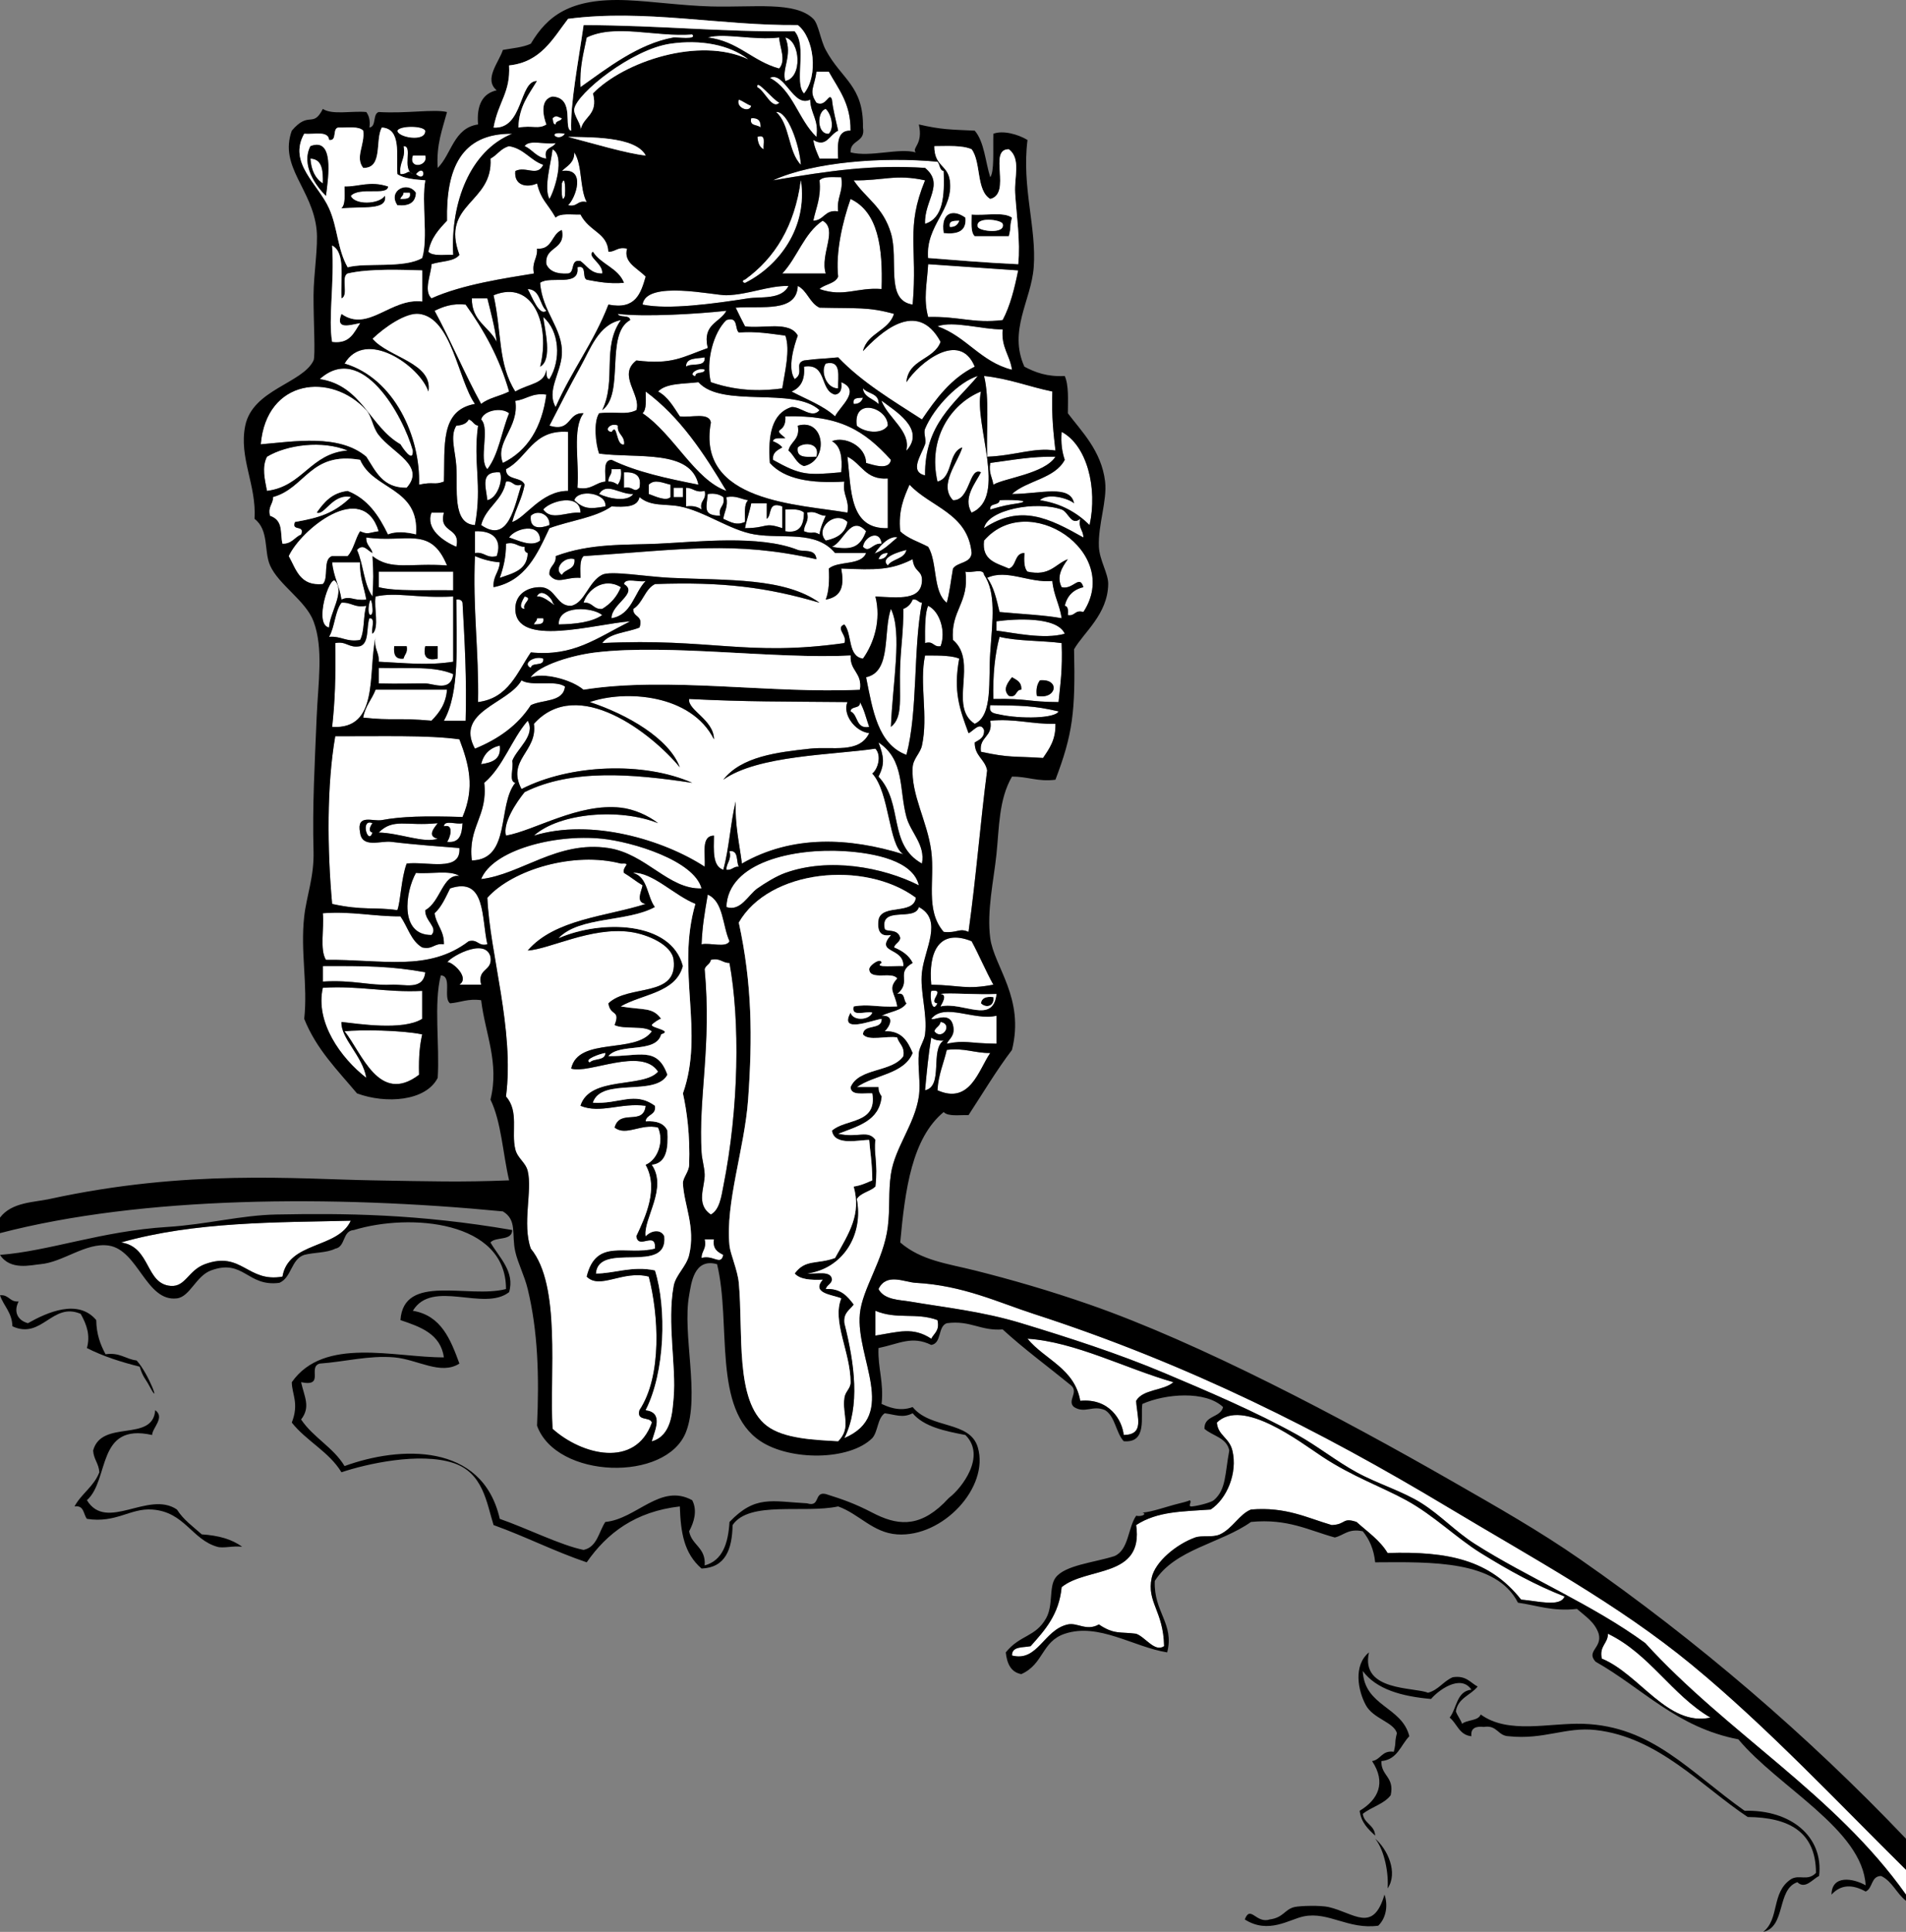 <?xml version="1.0" encoding="UTF-8"?>
<svg enable-background="new 0 0 614 622.072" overflow="visible" version="1.1" viewBox="0 0 614 622.07" xml:space="preserve" xmlns="http://www.w3.org/2000/svg">
<rect x="0" y="0" width="614" height="622.07" fill="#808080" stroke="none"/>
<g clip-rule="evenodd" fill-rule="evenodd">
	<path d="m187 28.072c-0.354-6.354 0.999-11.001 2-16 9.35-4.493 22.136-0.085 34-1 1.755 1.902-5.2 0.858-6 1-11.42 2.028-21.51 10.015-30 16z" fill="#fff"/>
	<path d="m228 12.072c5.253-1.565 14.975 1.009 23 0 0.168 3.182 2.344 7.362 0 10-8.64-2.356-13.2-8.802-23-10z" fill="#fff"/>
	<path d="m253 12.072c4.918 1.191 5.521 12.944 0 14-1.32-3.726 2.42-8.258 0-14z" fill="#fff"/>
	<path d="m263 23.072h4c3.08 5.586 7.101 10.232 7 19-4.488-0.155-4.173 4.494-4 9h-6c-0.798-1.869-1.671-3.663-2-6 4.216 2.544 5.058-1.575 8-3-0.706-3.294-1.607-6.393-2-10-0.914-2.719-1.859 2.664-5 1-2.59-3.855-0.62-4.869 0-10z" fill="#fff"/>
	<path d="m248 25.072c4.757-2.229 7.538 9.74 13 7 0.08 4.587 2.89 6.443 2 12-5.82-5.515-7.58-15.086-15-19z" fill="#fff"/>
	<path d="m238 32.072c1.479 0.521 2.521 1.479 4 2-0.63 2.432-5.05 0.529-4-2z" fill="#fff"/>
	<path d="m250 36.072c3.732-0.454 7.554 10.588 8 17-4.18-4.157-3.51-13.155-8-17z" fill="#fff"/>
	<path d="m266 35.072c1.677 1.447 2.93 5.952 1 8-3.93 0.304-3.91-7.248-1-8z" fill="#fff"/>
	<path d="m181 38.072c-0.247 1.086-1.988 0.678-2 2-0.973-0.027-0.776-1.224-1-2 1.31-1.2 1.57-0.39 3 0z" fill="#fff"/>
	<path d="m242 38.072c2.182-0.182 3.182 0.818 3 3-0.93-1.068-3.69-0.311-3-3z" fill="#fff"/>
	<path d="m128 42.072c0.759-1.653 8.241-1.653 9 0 0.23 3.859-8.92 2.24-9 0z" fill="#fff"/>
	<path d="m146 82.072c-2.881-0.119-6.546 0.546-8-1 0.814-4.52 3.404-7.263 6-10-0.346-16.68 4.474-28.192 21-28-13.58 5.491-19.89 22.211-19 39z" fill="#fff"/>
	<path d="m182 43.072c-2.2 3.054-6.4-1.155 0 0z" fill="#fff"/>
	<path d="m244 44.072c3.008-1.008 1.772 2.228 2 4-1.34-0.658-1.86-2.138-2-4z" fill="#fff"/>
	<path d="m169 47.072c1.387-2.28 6.96-0.373 10-1-0.895 1.772-4.059 1.274-3 5-3.28-0.384-4.41-2.925-7-4z" fill="#fff"/>
	<path d="m130 47.072c3.175-0.192-0.638 7.359 3 9-1.987-1.666-1.271 0.09-4 0-0.54-3.868 1.78-4.882 1-9z" fill="#fff"/>
	<path d="m179 131.07c-3.047-5.257 1.685-10.902 2-17 0.429-8.302-6.344-13.574-7-23 3.235-2.432 12.869 1.535 12-5 3.228-0.895 1.405 3.262 3 4 3.654 0.679 7.271 1.395 12 1-1.859-4.808-7.418-5.915-10-10-2.055 1.478 3.399 3.867 3 7-3.733 0.066-4.86-2.474-7-4-3.407-0.74-1.648 3.685-4 4-3.558 0.225-5.992-0.674-7-3-0.617-5.95 6.3-4.366 5-11-3.415 1.252-2.931 6.402-8 6 0.22 3.22-1.769 4.231-1 8-8.852 1.464-23.041 3.491-33 8-2.69-2.434-0.041-7.984 0-11 2.969-1.031 7.246-0.754 9-3-6.216-16.598 10.922-16.566 10-31 2.198-1.136 3.322-3.344 6-4 4.857 0.809 6.794 4.54 11 6-1.888 4.016-5.564 0.297-9 2-0.481 4.848 3.913 5.416 7 4 1.365 5.453 3.113 6.031 6 11 1.454-1.546 5.119-0.881 8-1 2.917 5.648 8.676 5.796 9 12 2.356 0.022 2.944-1.723 6-1-1.189 4.424 3.094 6.066 6 9-1.576 5.424-3.242 10.758-12 9-4.62 12.05-11.92 21.41-17 33z" fill="#fff"/>
	<path d="m178 48.072c4.122 2.165 0.73 13.122-1 16-1.92-3.622 0.51-11.463 1-16z" fill="#fff"/>
	<path d="m185 49.072c2.664 4.003 1.684 11.649 4 16-3.059-0.726-2.941 1.726-6 1 2.452-2.229 5.963-12.188-2-11 1.67-1.662 4.05-2.618 4-6z" fill="#fff"/>
	<path d="m133 50.072h4c1.17 3.471-5.59 4.649-4 0z" fill="#fff"/>
	<path d="m100 51.072c3.862 0.138 4.096 3.904 4 8-2.43-1.57-3.75-4.255-4-8z" fill="#fff"/>
	<path d="m298 72.072c-0.331-7.553 6.383-12.741 0-18-16.928-1.078-30.194 0.812-49 4 13.104-5.986 35.581-7.63 53-6 0.86 0.807 0.594 2.739 2 3 0.31 7.98-0.12 15.21-6 17z" fill="#fff"/>
	<path d="m134 56.072c3.03-3.697 3.37 3.037 0 0z" fill="#fff"/>
	<path d="m271 57.072c0.772 4.772-1.564 6.436-1 11-4.365-0.698-4.446 2.887-8 3 0.844-4.156 2.578-7.422 2-13 1.29-1.378 4.34-0.99 7-1z" fill="#fff"/>
	<path d="m298 58.072c-6.356 15.528-2.354 21.248-4 40-8.964-1.34-4.391-14.296-7-23-2.555-8.524-8.056-11.144-12-17 9.35 0.171 13.45-2.114 23 0z" fill="#fff"/>
	<path d="m181 59.072c1.151-3.235 1.132 2.686 1 4-1.15 3.235-1.13-2.686-1-4z" fill="#fff"/>
	<path d="m134 62.072c-0.132 3.201-2.267 4.399-6 4-3.19-4.67 3.3-8.017 6-4zm-5 2c1.571-0.095 3.467 0.134 3-2h-2c0 1.003-0.81 1.19-1 2z"/>
	<path d="m130 62.072h2c0.467 2.134-1.429 1.905-3 2 0.19-0.81 1-0.997 1-2z" fill="#fff"/>
	<path d="m274 64.072c8.84 4.16 10.444 15.556 10 29-7.979-0.621-12.139 2.736-20 0 1.704-1.63 5.017-1.65 6-4-0.86-7.794 1.42-17.697 4-25z" fill="#fff"/>
	<path d="m311 70.072c0.441 4.441-2.557 5.443-7 5-1.06-6.801 3.11-7.833 7-5zm-5 3c1.721 0.054 2.563-0.77 3-2-1.57 0.095-3.47-0.134-3 2z"/>
	<path d="m313 69.072c4.262 0.405 10.302-0.968 13 1-0.876 3.541-0.124 2.459-1 6h-11c-1.38-1.289-0.99-4.344-1-7zm2 4c0.488 1.382 9.015 2.427 8-1-0.49-1.382-9.02-2.427-8 1z"/>
	<path d="m265 71.072c5.078 2.824-0.926 10.773 1 17h-14c4.86-5.145 7.01-12.99 13-17z" fill="#fff"/>
	<path d="m309 71.072c-0.437 1.23-1.279 2.054-3 2-0.47-2.134 1.43-1.905 3-2z" fill="#fff"/>
	<path d="m323 72.072c1.015 3.427-7.512 2.382-8 1-1.02-3.427 7.51-2.382 8-1z" fill="#fff"/>
	<path d="m299 85.072c10.928 0.75 20.16 1.396 29 2-1.178 5.822-2.574 11.426-5 16-9.521 1.145-14.003-1.26-24-1-1.58-5.82-0.39-10.57 0-16.998z" fill="#fff"/>
	<path d="m254 92.072c-2.201 4.533-9.027 3.38-13 4-10.877 1.697-25.713 3.756-34 2 1.079-8.003 23.197-2.902 27-3 7.2-0.185 13.3-3.084 20-3z" fill="#fff"/>
	<path d="m292 123.07c4.033-6.245 17.155-16.818 22-5-7.59 3.744-12.423 10.244-17 17-9.524-6.143-19.354-11.979-27-20-6.634 0.646-5.05 0.256-11 1-3.328 1.002 0.268 4.036-3 6-2.44-3.485-0.175-10.808 1-14-2.667-4.907-11.47-2.102-17-3-1.049-1.951-2.006-3.994-3-6 8.396-0.604 19.666 1.666 20-7 3.101 1.566 3.815 5.518 7 7 12.303 0.305 15.61-0.299 24 2-1.771 5.562-8.59 6.077-10 12 5.318-5.651 17.348-17.142 25-3-2.14 5.87-10.43 5.57-11 13z" fill="#fff"/>
	<path d="m176 100.07c-2.295 1.903-4.653-4.637-6-7 4.16 0.176 3.72 4.952 6 7z" fill="#fff"/>
	<path d="m174 118.07c4.091-2.192 1.452-12.006 1-16 5.251 4.505 5.831 13.813 2 20-1.172-0.162-0.843-1.823-1-3-0.685 4.622-5.373 4.338-10 7-5.644-8.831-4.302-18.85-7-31 12.89-5.247 18.35 9.77 15 23z" fill="#fff"/>
	<path d="m152 96.072h5c1.116 4.55 2.348 8.985 3 14-2.43-4.9-8.08-6.59-8-13.998z" fill="#fff"/>
	<path d="m164 126.07c-2.854 1.479-6.619 2.047-9 4-5.321-9.679-9.729-20.271-15-30 2.711-1.289 5.553-2.447 10-2 5.84 8.16 10.89 17.11 14 28z" fill="#fff"/>
	<path d="m200 103.07c-6.244 8.879-1.317 19.287-6 29 7.379-5.287 0.798-24.536 9-29-0.15-1.85-3.386-0.614-4-2 8.599 1.043 25.745 0.042 35-1-2.07 3.93-7.843 4.157-6 12-8.258 2.931-11.416 5.416-23 4-6.206 4.729 1.656 11.075 0 16-3.457 1.677-6.232 0.331-12 1-1.895 2.873-1.104 9.973 0 13 12.389 1.611 29.481-1.481 32 10-10.023-1.977-19.932-4.068-28-8-2.86 0.14-1.829 4.171-2 7-3.332 0.335-4.436 2.897-9 2 0.722-7.944-1.806-19.139 2-24-5.317-0.317-3.822 6.178-11 4 3.148-6.147 6.528-12.765 10-19 3.15-5.65 5.8-13.56 13-15z" fill="#fff"/>
	<path d="m153 130.07c-11.409 2.038-9.597 13.758-10 25-3.32 1.225-3.132-0.061-8 1 0.487-15.265-7.891-34.213-24-39 6.741-11.465 24.281 0.768 27 9 1.564-9.24-13.014-10.979-18-17 3.856-3.708 10.75-8.506 15-8 10.6 1.26 12.54 21.25 18 29z" fill="#fff"/>
	<path d="m234 103.07c3.943-1.276 2.597 2.737 4 4 5.779-0.445 10.247 0.42 15 1 1.645 4.618-0.207 11.769-1 17-5.504 0.735-13.541 1.237-23-2-1.71-6.61 0.83-16.09 5-20z" fill="#fff"/>
	<path d="m302 105.07c5.215-1.858 14.277 1.038 21 1-0.512 5.845 2.354 8.312 3 13-10.12-2.55-14.63-10.7-24-14z" fill="#fff"/>
	<path d="m227 115.07c0.364 3.364-4.333 1.667-6 3-0.03-3.03 3.51-2.49 6-3z" fill="#fff"/>
	<path d="m266 117.07c5.213-1.213 3.879 4.121 4 8-3.87 0.02-5.73-5.54-4-8z" fill="#fff"/>
	<path d="m133 145.07c0.178 4.377-3.378-0.937-4-2-9.974-5.693-12.374-18.959-26-21 13.57-12.19 26.82 11.67 30 23z" fill="#fff"/>
	<path d="m269 127.07c1.759-0.241 2.279-1.721 2-4 6.474 2.668-0.362 7.708-2 11-3.833-3.5-9.209-5.457-14-8 2.805-1.195 4.39-3.61 4-8 7.58-1.24 4.94 7.73 10 9z" fill="#fff"/>
	<path d="m315 121.07c-7.443 8.89-17.164 15.503-17 32-5.23-1.178-1.153-6.641 0-10 0.503-1.465-0.596-3.576 0-5 2.96-7.08 10.95-15.18 17-17z" fill="#fff"/>
	<path d="m317 121.07c8.151 0.849 14.519 3.481 22 5-0.291 8.233 0.438 13.914 1 19-6.953-1.073-12.69 1.616-22 2-0.3-8.7 0.81-18.81-1-26z" fill="#fff"/>
	<path d="m264 132.07c-2.375 2.952-6.058-1.209-9-1-6.347 1.987-7.665 9.001-7 18 4.702 5.298 13.361 6.639 24 6-0.701 4.368 1.701 5.632 1 10-15.584-2.721-48.746-3.313-44-29-0.515-3.485-6.534-1.466-10-2-2.001-2.999-3.755-6.245-7-8 2.582-2.751 8.255-2.412 13-3 7.53 8.47 30.7 1.31 39 9z" fill="#fff"/>
	<path d="m131 157.07c-7.773 0.106-9.978-5.355-13-10-8.77-7.422-23.306-4.891-34-4 1.818-21.097 22.721-23.32 34-11 1.883 2.057 1.976 5.414 4 8 4.59 5.87 15.29 9.97 9 17z" fill="#fff"/>
	<path d="m208 126.07c11.11 8.223 18.773 19.894 26 32-10.117-3.512-16.93-18.188-27-25 1.38-1.29 0.99-4.34 1-7z" fill="#fff"/>
	<path d="m313 165.07c-2.979-4.774 1.361-9.637 3-13-3.896-1.863-3.441 9.201-9 9-4.719-4.93 1.519-12.059 3-17-4.723 1.611-2.922 9.745-8 11-3.17-13.723 4.179-24.993 14-29-2.37 10.5 8.72 33.99-3 39z" fill="#fff"/>
	<path d="m176 127.07c-1.462 10.538-5.954 18.046-14 22-2.729-6.749 5.343-11.309 4-20 3.58-0.42 5.34-2.66 10-2z" fill="#fff"/>
	<path d="m278 128.07c-0.437 1.23-1.28 2.054-3 2-0.47-2.13 1.43-1.9 3-2z" fill="#fff"/>
	<path d="m286 137.07c-2.05 3.003-7.659 2.128-10 0-1.26-9.34 10.05-5.83 10 0z" fill="#fff"/>
	<path d="m164 133.07c-2.434 5.9-3.361 13.306-7 18-2.964-3.036 0.964-12.964-2-16 0.74-2.85 6.42-4.08 9-2z" fill="#fff"/>
	<path d="m253 134.07c17.542-0.453 25.336 4.493 34 14-0.547 3.513-5.8 1.605-8 1-0.101-5.509-6.924-8.696-11-7 2.845 1.489 3.433 5.234 3 10-11.043 1.007-13.04 1.009-22-4-0.169-2.503 1.536-3.13 3-4-0.733-0.934-1.818-1.515-3-2 0.31-1.357 2.504-0.83 4-1-4.82-3.82 0.33-0.94 0-7zm4 3c0.843 4.51-2.34 4.993-3 8 1.837 1.497 2.493 4.173 5 5 8.15-1.72 6.71-15.58-2-13z" fill="#fff"/>
	<path d="m153 169.07c-7.4-0.343-5.531-11.657-6-19-0.317-4.969-2.128-9.6 0-13 1.862-0.138 3.342-0.658 4-2 1.313 0.354 1.573 1.761 3 2-1.67 12.21 1.41 18.88-1 32z" fill="#fff"/>
	<path d="m169 156.07c-0.99-2.677-6.092-1.241-6-5 7.054-3.613 8.489-12.844 20-12v19c-8.703-0.025-13.821 8.831-18 10 1.11-4.22 3.18-7.48 4-12z" fill="#fff"/>
	<path d="m342 139.07c8.187 4.339 11.614 18.123 9 30-4.039-3.96-9.068-6.932-16-8 2.56-2.493 9.202-0.585 11 1-1.252-6.229-10.958-2.982-20-3 4.907-4.426 13.772-4.894 17-11-0.84-2.49-1.31-5.36-1-9z" fill="#fff"/>
	<path d="m112 145.07c-12.064 0.936-14.413 11.587-26 13-0.696-3.671-1.726-7.603 0-11 6.451-3.89 17.83-5.35 26-2z" fill="#fff"/>
	<path d="m263 147.07c-3.041 0.041-6.582 0.582-6-3 1.97-1.85 7.36-1.49 6 3z" fill="#fff"/>
	<path d="m273 147.07c4.518 2.148 5.792 7.542 13 7v16c-12.42 0.42-11.76-12.24-13-23z" fill="#fff"/>
	<path d="m319 149.07c6.793-0.874 13.178-2.155 21-2-3.523 5.487-16.438 6.882-20 9-0.32-2.35-1.58-3.75-1-7z" fill="#fff"/>
	<path d="m197 151.07h3c0.319 2.319-0.161 3.839-1 5-0.804-0.529-1.624-1.043-3-1-0.13-1.79 1.22-2.11 1-4z" fill="#fff"/>
	<path d="m161 152.07c1.163 2.141-0.612 8.257-4 9-0.54-4.68-2.35-9.31 4-9z" fill="#fff"/>
	<path d="m201 152.07c3.465-0.132 5.805 0.861 5 5-1.907 1.877-1.81-0.593-5 0v-5z" fill="#fff"/>
	<path d="m155 169.07c1.5-5.833 6.885-7.782 8-14 2.409-0.409 2.174 1.826 5 1-2.24 6.5-4.05 19.25-13 13z" fill="#fff"/>
	<path d="m216 156.07v4c-1.413 1.428-4.857-0.218-7-1v-3c1.89-1.98 4.72-0.48 7 0z" fill="#fff"/>
	<path d="m293 156.07c6.749 7.251 18.808 9.192 20 22-0.264 3.403-4.504 2.829-6 5-0.663 3.671-1.064 7.603-2 11-4.559-3.441-2.95-13.05-6-18-3.045-1.621-6.658-2.675-9-5-0.66-6.66 1.16-10.84 3-15z" fill="#fff"/>
	<path d="m193 159.07c2.389-3.964 6.62 0.219 11 0-1.85 2.63-7.66 1.57-11 0z" fill="#fff"/>
	<path d="m217 157.07h3v3h-3v-3z" fill="#fff"/>
	<path d="m221 157.07c2.356-0.022 2.944 1.723 6 1 0.725 3.059-1.725 2.941-1 6-1.161-0.839-2.681-1.319-5-1v-6z" fill="#fff"/>
	<path d="m195 163.07c-5.072 0.922-6.961 0.824-10-2 1.22-3.74 10.64-2.33 10 2z" fill="#fff"/>
	<path d="m228 159.07c2.319-0.319 3.839 0.161 5 1 0.726 3.059-1.725 2.941-1 6-5.59-0.09-4.45-2.36-4-7z" fill="#fff"/>
	<path d="m184 195.07c-4.803 0.242-4.976-5.972-10-6-4.104-0.023-8.026 2.28-8 7 0.07 12.547 25.309 4.891 37 4-11.073 5.583-18.329 11.377-32 10-4.457 6.543-7.232 14.768-17 16 0.305-16.305-1.769-30.231-1-47 2.347 0.986 4.913 1.754 8 2-0.153 3.181-2.267 4.399-2 8 10.308-2.025 14.052-10.615 18-19 6.557-2.443 14.687-3.313 20-7 4.205 0.205 8.36 0.36 9-3 3.715 3.157 8.314 2.078 13 3 8.003 1.574 16.2 7.691 24 9 9.278 1.557 19.765-1.433 26 6h10c-1.545 4.121-8.916 2.417-12 5 0.197 3.863 0.036 7.369-1 10 5.462-0.951 5.921-4.848 5-10 11.264 0.474 15.936 0.547 23-3 0.477 4.363 3.165 3.395 3 7-0.288 6.284-7.372 5.404-15 5 1.92 7.617-0.465 15.033-4 20-4.996-0.671-3.414-7.919-6-11-3.038 1.233 1.084 3.439 0 6-31.424 4.415-43.17-1.696-78 0 2.365-3.302 7.974-3.359 12-5 1.382-4.048-2.17-3.163-2-6 3.111-1.889 3.675-6.325 7-8 22.014-0.78 36.071 1.043 53 6-11.339-8.117-29.559-7.146-48-8-7.76-0.359-19.21-2.389-22-1-4.44 2.21-5.61 9.09-10 10zm73-18c-12.419-4.932-32.57-2.555-45-2-10.876 0.485-21.738-0.2-33 4 0.261 2.928-2.261 3.072-2 6 2.522 3.381 5.238 0.624 10 1 0.01-2.656-0.378-5.711 1-7 31.896-2.117 48.432-4.982 75 1-0.29-3.55-4.19-2.28-6-3z" fill="#fff"/>
	<path d="m240 168.07c-2.823 1.172-4.247 0.199-7-1 0.319-2.348 1.58-3.753 1-7 3.247-0.58 4.652 0.681 7 1-1.38 1.29-0.99 4.35-1 7z" fill="#fff"/>
	<path d="m187 165.07c-4.857-0.276-9.276 2.713-12-1 2.15-2.75 11.93-5.43 12 1z" fill="#fff"/>
	<path d="m319 164.07c-0.306-2.306 2.889-1.111 3-3 2.066-0.197 11.478-0.036 6 1-3.64 0.55-4.61 0.71-9 2z" fill="#fff"/>
	<path d="m242 162.07h5v5c1.777-1.223 0.205-5.795 5-4v7c-6.032-2.045-4.493-0.045-12 0 0.53-2.8 1.47-5.2 2-8z" fill="#fff"/>
	<path d="m122 171.07c-3.511 0.483-3.289 1.157-6 0-1.562 2.438-2.067 5.933-4 8h-5c-3.106 0.894-1.004 6.996-3 9-7.418 0.751-8.602-4.731-11-9 3.9-8.51 23.76-24.79 29-8z" fill="#fff"/>
	<path d="m317 170.07c1.172-5.956 16.682-8.907 25-6 2.186 0.764 3.079 5.427 6 3-0.723 3.056 1.022 3.644 1 6-11.09-6.25-20.21-10.81-32-3z" fill="#fff"/>
	<path d="m253 164.07c2.465-0.132 4.818-0.151 6 1-0.089 3.911-1.224 6.776-6 6v-7z" fill="#fff"/>
	<path d="m139 165.07h4c-1.822 6.822 5.525 4.475 4 11-4.4-1.9-9.96-5.81-8-11z" fill="#fff"/>
	<path d="m177 169.07c-2.63 1.035-6.526 1.586-6-3 2.29-2.17 6.24-0.36 6 3z" fill="#fff"/>
	<path d="m264 172.07c-2.358-1.288-1.86 0.131-5-1-0.022-2.356 1.723-2.944 1-6 3.056-0.723 3.644 1.022 6 1-0.8 1.87-1.67 3.66-2 6z" fill="#fff"/>
	<path d="m266 174.07c-3.638-3.852 3.001-9.916 7-6-0.65 3.69-3.42 5.25-7 6z" fill="#fff"/>
	<path d="m344 198.07c0.086-1.419 0.165-2.832-1-3 0.768-3.233 2.768-5.233 6-6-1.273-4.238-3.262 0.933-7 0-1.76-3.431 0.173-6.461 2-9-4.12 1.547-5.737 5.596-13 4-1.151-1.182-1.132-3.535-1-6-3.305 0.029-2.445 4.221-5 5-3.921-1.746-8.801-2.532-8-9 14.227-16.49 44.623 3.702 32 23-2.83-0.82-2.59 1.41-5 1z" fill="#fff"/>
	<path d="m279 171.07c-1.927 5.154-4.579 6.189-11 5 3.86-1.61 6.04-10.51 11-5z" fill="#fff"/>
	<path d="m174 174.07c-2.745 2.244-7.255-0.149-10-1 1.87-2.92 10-5.03 10 1z" fill="#fff"/>
	<path d="m153 171.07c6.16-0.319 8.754 3.011 7 8-3.469 0.802-3.844-1.489-7-1v-7z" fill="#fff"/>
	<path d="m284 175.07c-3.044-0.283-3.889 3.204-6 1 0.39-3.27 5.48-5.75 6-1z" fill="#fff"/>
	<path d="m115 177.07c2.081-2.169 3.232 0.122 5 1-0.429-1.904-2.154-2.512-2-5 12.956 1.85 20.697-3.908 26 9-12.064-0.855-17.97 1.728-24-3 0.332 6.234 0.332 6.766 0 13-2.82-3.84-2.91-10.42-5-15z" fill="#fff"/>
	<path d="m263 180.07c-26.568-5.982-43.104-3.117-75-1-1.378 1.289-0.99 4.344-1 7-4.762-0.376-7.478 2.381-10-1-0.261-2.928 2.261-3.072 2-6 11.262-4.2 22.124-3.515 33-4 12.43-0.555 32.581-2.932 45 2 1.81 0.72 5.71-0.55 6 3zm-82 5c1.005-1.995 4.422-1.578 4-5-3.35-0.93-6.69 3.2-4 5z"/>
	<path d="m163 175.07c3.056-0.723 3.644 1.022 6 1-0.163 1.163 0.221 1.779 1 2-0.121 5.546-4.8 6.533-9 8 1.13-3.2 2.03-6.63 2-11z" fill="#fff"/>
	<path d="m292 177.07c-0.646 3.021-4.542 2.791-6 5-2.78-2.52 3.55-4.39 6-5z" fill="#fff"/>
	<path d="m283 180.07c0.437-1.23 1.28-2.054 3-2-0.44 1.23-1.28 2.05-3 2z" fill="#fff"/>
	<path d="m185 180.07c0.422 3.422-2.995 3.005-4 5-2.69-1.8 0.65-5.93 4-5z" fill="#fff"/>
	<path d="m116 181.07c-0.179 4.846 1.319 8.014 2 12-4.427 0.476-4.973-1.376-8 0-0.619-4.381-2.595-7.405-3-12h9z" fill="#fff"/>
	<path d="m122 184.07h24v6c-9.371-0.15-18.281 0.44-24-1v-5z" fill="#fff"/>
	<path d="m314 233.07c-8.616-5.541 1.233-20.063-7-27-0.838-9.505 5.341-11.992 4-22 1.758 0.575 5.875-1.208 6 1 3.896 5.661 2.764 14.511 2 25-0.64 8.8 0.93 20.35-5 23z" fill="#fff"/>
	<path d="m318 186.07c6.324-2.968 13.564 1.751 21 1 0.405 4.595 2.381 7.619 3 12-5.611-1.031-13.193-1.349-20-2-0.97-4.03-1.85-8.15-4-11z" fill="#fff"/>
	<path d="m106 202.07c-5.077-0.979 0.235-17.067 2-15 3.16 3.7-1.79 10.22-2 15z" fill="#fff"/>
	<path d="m201 188.07c0.431-2.236 4.928-0.405 7-1-3.779 3.887-4.429 10.904-11 12-0.12-4.57 8.81-8.09 4-11z" fill="#fff"/>
	<path d="m200 189.07c-1.242 3.091-3.301 5.366-6 7-2.928 0.261-3.072-2.261-6-2 1.17-4.13 6.56-8.35 12-5z" fill="#fff"/>
	<path d="m107 234.07c0.889-7.983 1.195-15.901 1-27 3.708-0.708 4.292 1.708 8 1 2.994-1.006 1.974-6.026 3-9 2.168-0.168 0.453 3.547 1 5 2.295-2.039 0.362-8.305 1-12 6.98-1.514 12.894 0.604 25 0v21c-8.189 1.283-15.119 0.438-24 0 0.22-3.22-1.769-4.231-1-8-2.53 11.8 1.23 29.89-14 29zm23-22c0.314-1.352 1.423-1.91 1-4h-4c-0.28 2.62 0.36 4.3 3 4zm11 0v-4h-4c-0.78 3.45 0.56 4.78 4 4z" fill="#fff"/>
	<path d="m169 192.07c2.995 0.658-0.956 2.138 0 4-2.49-0.15-0.29-3.38 0-4z" fill="#fff"/>
	<path d="m119 194.07c0.651-2.82 1.161 2.303 1 3-0.46 2.01-1.88 0.81-1-3z" fill="#fff"/>
	<path d="m147 193.07c1.163-0.163 1.779 0.221 2 1 0.681 12.319 1.391 24.609 1 38h-7c5.17-9.16 4.03-24.63 4-39z" fill="#fff"/>
	<path d="m294 193.07c1.615-0.282 1.722 0.945 3 1-2.892 15.108-1.244 34.756-5 49-9.243-3.423-10.877-14.457-13-25 8.271-1.729 5.415-14.585 8-22 3.748 7.635 0.535 23.77 0 38 4.129-3.23 2.556-9.605 3-20 0.291-6.82 1.054-10.882 1-18 1.44-0.56 2.44-1.56 3-3z" fill="#fff"/>
	<path d="m110 194.07c3.22-0.22 4.231 1.769 8 1-1.048 3.285-0.479 8.188-2 11-4.449 0.783-6.001-1.332-10-1 1.86-3.14 1.85-8.15 4-11z" fill="#fff"/>
	<path d="m299 195.07c3.879 1.873 5.754 8.514 4 13-2.409 0.409-2.174-1.826-5-1-0.06-5.51 0.04-9.93 1-12z" fill="#fff"/>
	<path d="m194 198.07c-3.384 2.283-8.442 2.891-14 3-0.23-6.41 11.03-5.58 14-3z" fill="#fff"/>
	<path d="m173 199.07h2c0.467 2.134-1.429 1.905-3 2 0.19-0.81 1-0.99 1-2z" fill="#fff"/>
	<path d="m343 204.07c-6.778 1.895-16.332-0.312-22-1v-3c5.66-0.79 19.53-1.68 22 4z" fill="#fff"/>
	<path d="m322 205.07c5.913 1.42 13.505 1.162 20 2 0.327 8.664-0.429 13.168-1 19-10.188-0.052-9.444-1.194-21-1-0.19-7.52 0.45-14.21 2-20zm3 19c2.729 0.729 2.013-1.987 4-2 0.17-2.503-1.536-3.13-3-4-1.21 1.56-3.2 3.9-1 6zm9 0c6.519 1.3 7.538-5.617 1-5-0.84 1.16-1.32 2.68-1 5z" fill="#fff"/>
	<path d="m127 208.07h4c0.423 2.09-0.686 2.648-1 4-2.64 0.3-3.28-1.38-3-4z"/>
	<path d="m137 208.07h4v4c-3.44 0.78-4.78-0.55-4-4z"/>
	<path d="m312 300.07c-3.027-1.376-3.572 0.476-8 0-6.053-7.026-2.782-16.658-4-26-1.258-9.652-6.549-18.121-6-27 0.173-2.792 2.449-4.491 3-7 2.103-9.572-0.916-20.037 1-29 5.331-0.051 8.91 0.107 11 1-1.954 10.651 0.148 16.202 3 24 1.184-0.293 3.777-4.028 5-1 0.17 2.503-1.536 3.13-3 4-0.056 4.389 3.309 5.358 4 9-2.14 16.31-3.48 33.83-6 52z" fill="#fff"/>
	<path d="m175 212.07c0.428 2.762-3.728 0.938-4 3-2.95-1.44 1.19-4.03 4-3z" fill="#fff"/>
	<path d="m122 215.07c10.195 0.201 18.055-0.587 24 2-0.716 5.88-6.392 3.018-9 3-3.975-0.027-8.406 0.165-15 0v-5z" fill="#fff"/>
	<path d="m326 218.07c1.464 0.87 3.17 1.497 3 4-1.987 0.013-1.271 2.729-4 2-2.2-2.1-0.21-4.44 1-6z"/>
	<path d="m182 221.07c-0.528 5.138-7.223 4.11-11 6-4.193 6.473-10.422 10.912-18 14-6.534-12.071 10.739-14.409 15-22 3.25 2.08 10.88-0.21 14 2z" fill="#fff"/>
	<path d="m335 219.07c6.538-0.617 5.519 6.3-1 5-0.32-2.32 0.16-3.84 1-5z"/>
	<path d="m121 222.07h23c-0.365 4.635-2.526 7.475-5 10-11.147-1.011-12.355 0.056-22-1 0.62-3.71 2.81-5.85 4-9z" fill="#fff"/>
	<path d="m230 238.07c-0.027-6.325-8.568-9.407-8-13 18.588 0.946 30.841 0.808 51 1-1.649 3.733 2.257 9.439 7 10-3.21 6.71-11.821 4.222-19 5-10.731 1.164-22.121 2.535-28 10 11.122-7.911 35.328-7.96 49-10 2.094 2.212 0.784 6.66-1 8 5.633 6.149 5.198 23.086 10 26-17.293-5.364-35.743-6.344-52 3-0.816-6.517-2.286-12.38-2-20-1.694 6.973-2.112 15.222-4 22-3.51-1.157-3.065-6.268-3-11-4.285 0.048-2.666 6.001-3 10-13.24-8.616-36.509-15.654-55-10 8.378-7.423 27.803-8.896 40-4-3.252-2.543-7.852-4.532-12-5-13.702-1.546-27.756 7.36-37 9-1.088-4.072 3.215-10.553 6-14 15.213-7.579 34.9-5.883 54-3-15.728-6.936-39.449-5.971-55 2-4.936-9.485 5.233-11.942 4-21 14.088-15.683 38.003 3.12 47 14-3.423-9.248-16.943-17.053-29-21 11.36-3.97 32.66-2.62 40 12z" fill="#fff"/>
	<path d="m277 226.07c1.383 2.284 2.038 5.295 3 8-4.425 0.759-3.438-3.896-6-5 0.11-1.89 3.31-0.69 3-3z" fill="#fff"/>
	<path d="m319 227.07c9.995 0.134 13.953 0.11 22 2-1.035 2.258-12.115 2.517-19 1-1.66-0.36-3.57-0.41-3-3z" fill="#fff"/>
	<path d="m170 232.07c2.711 4.745-3.594 9.048-5 13 0.595 2.072-1.236 6.569 1 7-5.838 7.162-1.313 24.687-14 25-1.319-10.986 5.204-14.129 4-25 6.12-5.22 8.74-13.92 14-20z" fill="#fff"/>
	<path d="m319 232.07c8.083-0.75 13.477 1.19 21 1 0.146 5.146-1.978 8.022-4 11-9.605-0.634-10.662 0.023-20-2-0.69-5.02 4.02-4.65 3-10z" fill="#fff"/>
	<path d="m148 238.07c3.049 8.023 5.076 15.47 1 25-12.158-0.381-19.668-0.188-26 1-2.898 0.543-8.229-2.153-7 4 0.587 5.163 6.659 2.594 10 3 8.192 0.995 17.181 1.607 22 2 0.573 7.906-10.466 4.201-17 5-1.774 4.747-1.946 12.328-3 15-7.455-1.085-10.947 0.194-21-2-1.604-17.578-1.746-38.271 1-54 14.11 0.07 30.05-0.44 40 1z" fill="#fff"/>
	<path d="m283 239.07c8.513 5.625 6.595 15.107 9 24 1.361 5.031 6.17 8.939 5 15-11.108-6.183-5.848-19.271-14-28 2.14-4.19 1.69-6.48 0-11z" fill="#fff"/>
	<path d="m161 240.07c0.55 4.55-2.545 5.455-6 6 0.77-3.23 2.77-5.23 6-6z" fill="#fff"/>
	<path d="m120 265.07c-0.693 0.807-1.556 2.739 0 3-1.42 4.39-4.12-4.7 0-3z" fill="#fff"/>
	<path d="m141 265.07c-1.155 1.502-3.51 4.211 0 5-4.554 1.526-11.985-1.809-19-2 4.77-4.73 8.67-1.97 19-3z" fill="#fff"/>
	<path d="m143 266.07c0.125-2.208 4.242-0.425 6-1-0.2 3.466-0.833 6.5-5 6 0.77-0.68 2.6-5.96-1-5z" fill="#fff"/>
	<path d="m226 286.07c-10.622 0.4-17.84-11.16-30-13-16.465-2.491-28.103 8.479-41 10 3.659-9.192 23.352-14.605 39-13 9.56 0.98 29.56 6.93 32 16z" fill="#fff"/>
	<path d="m235 274.07c3.034-0.367 2.076 3.257 3 5-1.794-0.127-2.109 1.224-4 1-0.02-2.35 1.72-2.94 1-6z" fill="#fff"/>
	<path d="m296 285.07c-11.672-5.877-28.938-9.019-43-4-2.974 1.062-6.603 3.322-9 5-2.963 2.074-5.412 7.551-10 6 0.506-14.524 21.755-19.017 38-18 9.78 0.61 22.16 3.07 24 11z" fill="#fff"/>
	<path d="m208 291.07c-12.532 4.04-29.262 4.84-38 15 7.035-0.424 20.458-7.703 33-6 5.627 0.764 13.429 4.154 14 9 1.455 12.346-14.435 7.729-21 14 0.594 4.255 3.961 1.934 2 7 3.183 1.483 9.327 6e-3 12 2-5.199 7.468-23.694 1.639-26 12 5.495 1.907 22.724-7.135 28 1-4.663 5.432-21.996 1.252-25 11 6.404 2.644 13.038-1.085 21 0-0.752 6.605-8.309 0.81-10 7 3.624 2.906 8.56-1.402 14 0 1.999 4.501-0.11 10.4-4 12 4.25 7.645-0.048 16.729-3 23 0.611 4.517 6.396-1.94 6 4-9.236 2.388-18.917-3.569-22 9 4.282 4.318 11.58-2.177 20 0 3.156 12.127 4.375 31.905-3 43-1.053 3.72 3.373 1.961 4 4-5.296 14.873-22.6 10.461-32 2-1.036-17.637 2.808-46.097-7-58-2.849-7.998 0.555-18.636-1-25-0.69-2.824-3.276-4.059-4-7-1.363-5.54 1.257-12.235-3-17 2.789-21.62-5.251-45.96-6-64 8.234-9.169 28.02-14.937 43-11 3.834-0.182 0.363 0.818 1 3 2.101 1.232 3.899 2.768 6 4-0.43 2.23-2.3 5.42 1 6z" fill="#fff"/>
	<path d="m134 281.07c4.565 0.435 11.011-1.011 14 1-5.361-0.753-6.077 8.364-11 11-0.183 3.533 4.232 5.474 2 8-10.36 0.07-8.46-13.87-5-20z" fill="#fff"/>
	<path d="m157 304.07c-3.059 0.725-2.941-1.725-6-1-12.999 9.929-27.759 5.822-46 6-2.047-3.287-0.54-10.126-1-15 9.379-0.712 16.278 1.055 25 1 2.34 3.327 3.406 7.927 7 10 3.469 0.802 3.844-1.489 7-1 0.123-4.456-2.467-6.2-3-10 2.268-2.066 3.552-5.115 5-8 11.56-3.88 10.06 9.45 12 18z" fill="#fff"/>
	<path d="m228 288.07c5.101 2.232 4.716 9.951 7 15-1.064 2.27-6.286 0.381-9 1 0.28-5.92 0.85-9.27 2-16z" fill="#fff"/>
	<path d="m296 292.07c7.902 4.166 1.851 13.432 1 21-0.705 6.268 1.818 13.154 1 20-0.239 1.999-1.821 4.092-2 6-0.431 4.602 0.653 9.569 0 14-1.329 9.011-7.727 16.428-9 25-0.854 5.745-0.249 11.004-1 17-1.343 10.721-8.223 19.819-9 28-1.354 14.25 12.478 32.541-5 40 5.125-10.203 3.316-23.911 0-37-0.38-3.38 1.733-4.267 3-6-2.025-2.642-4.106-5.227-9-5 0.353-1.313 1.761-1.573 2-3-0.223-3.11-4.977-1.689-8-2 11.303-1.547 18.27-12.146 16-24 1.302-2.031 4.278-2.389 6-4 0.871-7.653-0.634-10.814 0-15-2.413-3.399-5.671-0.5-12-2 6.212-2.454 13.265-4.068 14-12-0.529-0.804-1.043-1.623-1-3h-7c5.646-4.021 15.199-4.135 18-11-1.596-3.737-3.474-7.193-9-7 1.581-1.481 3.47-5.169-1-5 2.649-1.351 6.416-1.585 8-4-1.067-0.933-0.311-3.688-3-3 4.862-4.045-0.679-6.771 5-10-1.194-2.473-3.424-3.91-6-5 0.353-1.313 1.761-1.573 2-3-0.697-3.254-4.553-1.796-5-3-1.55-7.55 9.77-2.23 11-7z" fill="#fff"/>
	<path d="m313 303.07c2.445 4.555 4.512 9.488 7 14-8.71 1.68-10.95 0.164-20 0-0.98-10.3 2.34-18.25 13-14z" fill="#fff"/>
	<path d="m158 308.07c0.809 4.809-4.388 3.612-3 9h-7c3.898-2.646-3.855-8.509-4-7 0.14-1.41 12.27-8.57 14-2z" fill="#fff"/>
	<path d="m235 310.07c3.413 18.605 3.076 46.631-2 72-0.587 2.937-1.143 7.521-4 9-5.032-3.359-1.834-8.941-2-13-0.094-2.296-0.862-4.728-1-7-1.07-17.689 3.283-33.977 1-59 0.354-1.313 1.761-1.573 2-3 3.06-0.72 3.64 1.02 6 1z" fill="#fff"/>
	<path d="m104 311.07c13.939-0.055 21.908 0.011 33 2-0.681 6.003-6.809 3.766-11 4-6.789 0.379-12.333-1.609-22-1v-5z" fill="#fff"/>
	<path d="m118 347.07c-8.18-6.343-16.518-17.9-14-29 11.749-0.748 20.403 1.597 32 1v9c-6.213 3.901-20.781 1.557-26 1-0.32 5.19 6.87 10.98 8 18z" fill="#fff"/>
	<path d="m300 319.07c5.011-0.74-1.331 3.686 2 4-1.7 3.5-2.57-1.95-2-4z" fill="#fff"/>
	<path d="m320 321.07c0.468 3.114-2.515 3.574-4 2 0.24-1.76 1.72-2.28 4-2z"/>
	<path d="m321 327.07v9c-9.384-0.099-9.75-1.238-16 0 0.888-1.778 2.792-2.542 2-6-1.162-4.551-6.203-1.273-7-2 4.26-5.3 13.76 0.69 21-1z" fill="#fff"/>
	<path d="m303 329.07c4.177 0.669 0.465 6.208-2 3 0.35-1.31 1.76-1.57 2-3z" fill="#fff"/>
	<path d="m111 332.07c5.24-0.557 18.356-0.369 25 1-0.729 3.443-1.159 6.617-1 13-12.92 9.83-18.49-7.15-24-14z" fill="#fff"/>
	<path d="m300 334.07c0.89 0.776 2.258 1.075 4 1-4.506 2.827 0.056 14.723-6 16 0.54-5.79 1.08-11.58 2-17z" fill="#fff"/>
	<path d="m305 338.07c5.719-0.719 8.934 1.066 14 1-3.727 5.396-6.461 16.707-17 12 0.28-5.05 2-8.67 3-13z" fill="#fff"/>
	<path d="m91 411.07c-11.314 2.03-13.101-8.4-25-4-5.355 1.98-6.241 7.366-11 7-8.229-0.634-6.36-12.641-16-14 23.875-6.77 50.267-6.426 74-7-4.18 9.16-20.082 6.59-22 18z" fill="#fff"/>
	<path d="m227 399.07h3c-0.474 3.141 1.247 4.086 3 5-0.758 3.646-3.192-0.096-7 1-0.02-2.35 1.72-2.94 1-6z" fill="#fff"/>
	<path d="m614 602.07v8c-22.778-32.222-57.82-52.18-84-81-17.133-12.52-38.03-21.148-55-32-6.125-3.917-10.938-9.166-17-13-6.236-3.943-14.105-6.229-21-10-6.514-3.563-12.527-8.396-19-12-13.504-7.518-28.827-14.028-43-20-14.709-6.198-30.53-11.293-46-16-12.637-3.845-24.862-5.089-36-7-3.022-0.519-8.186-0.461-10-4 2.554-5.335 8.351-2.195 12-2 15.205 0.812 26.631 6.317 38 10 50.05 16.211 92.66 37.796 133 62 27.802 16.681 55.159 31.372 79 51 24.22 19.94 47.74 45.01 69 66z" fill="#fff"/>
	<path d="m282 422.07c6.928 2.929 13.087 0.455 20 3 0.792 3.458-1.112 4.222-2 6-5.886-3.836-10.25-2.263-18-1v-8z" fill="#fff"/>
	<path d="m331 431.07c15.353 0.983 31.688 9.643 47 14-3.192 2.808-9.812 2.188-12 6 0.318 5.497 2.757 10.885-4 11-0.513-4.862-4.694-11.903-14-11-1.84-10.49-11.44-13.23-17-20z" fill="#fff"/>
	<path d="m50 454.07c3.259 2.365-0.923 5.664-1 8-18.044-4.044-13.612 14.388-21 21 6.321 10.341 19.811-3.256 29 3 2.059 3.274 5.174 5.492 8 8 5.333 0.333 9.767 1.566 13 4-2.954-0.396-6.004 0.57-8 0-8.263-2.359-10.528-11.269-21-12-7.063-0.493-11.609 4.482-21 3-1.181-1.485-0.865-4.468-4-4 2.216-4.117 6.256-6.41 8-11-0.167-2.833-1.833-4.167-2-7 2.736-10.16 19.245-2.5 20-13z"/>
	<path d="m504 514.07c-1.399 3.511-8.664 1.426-14 1-10.047-12.709-23.28-15.617-43-15-2.498-4.168-6.504-6.829-10-10-4.678-1.572-3.322 0.829-8 1-8.004-2.329-14.733-5.934-26-5-3.743 1.463-5.916 6.11-10 8-2.38 1.102-5.8 0.208-8 1-5.973 2.15-12.904 7.78-14 13-1.655 7.886 3.793 10.622 4 22-3.03 2.052-5.97-2.899-9-4-5.122-0.688-7.123 0.323-12-3-4.032 2.258-6.913-0.67-10 0-7.782 1.688-9.663 12.17-18 10-0.033-3.033 3.509-2.491 6-3 4.557-5.11 9.173-10.16 10-19 8.037-6.63 26.514-2.819 24-20 6.906-4.511 15.085-4.338 24-5 5.201-3.403 8.746-11.75 7-19-1.007-4.183-4.679-4.85-5-9 8.254-8.055 26.595 6.109 34 11 9.686 6.396 19.083 9.662 27 14 8.994 4.928 16.126 12.118 24 17 9.31 5.77 17.73 10.36 27 14z" fill="#fff"/>
	<path d="m516 534.07c-0.844-4.178 1.943-4.723 2-8 13.471 6.529 20.427 19.573 33 27-13.78 2.97-22.78-13.98-35-19z" fill="#fff"/>
	<path d="m446 610.07c1.068 2.982 0.799 7.252-2 10-9.635 1.328-16.014-4.615-24-3-4.656 0.941-11.357 5.853-19 1 1.817-4.787 3.637 1.431 8 0 4.505-0.594 4.833-3.267 8-4 1.872-0.434 8.454-0.586 11 0 8.23 1.9 14.31 8.57 18-4z"/>
	<path d="m614 612.07c-3.02-2.313-4.404-6.263-8-8-3.34-7e-3 -2.649 4.017-5 5-4.268-2.359-7.992-2.314-11 1 0.098-6.473 7.001-5.264 11-3-0.969-17.946-28.22-31.642-41-47-19.857-3.81-30.872-16.462-46-25-3.155-3.449 2.223-4.429 1-9-1.234-3.766-4.344-5.656-7-8-7.899 0.899-12.846-1.154-19-2-6.995-13.666-27.711-13.126-46-13-0.43-4.237-1.895-7.439-4-10-4.646-0.979-6.037 1.296-9 2-8.38-2.287-15.179-6.154-27-5-9.747 6.92-24.556 8.777-31 19-0.408 10.081 6.378 13.656 4 23-10.857-1.732-22.084-9.648-33-6-7.49 2.504-6.76 9.792-14 13-3.371-0.629-4.604-3.396-5-7 4.57-5.704 9.56-4.864 13-11 2.358-4.205 0.845-10.016 3-13 2.962-4.103 12.474-4.912 19-7 4.659-2.007 4.303-9.03 7-13 1.924 0.424 3.609-0.686 2-1 3.206-0.243 7.602-1.907 12-3-0.325 0.081 3.905-0.912 3-1 1.501 0.146-0.801 2.172 1 2 2.182-0.208 6.173-1.305 7-2 4.017-3.372 3.583-8.493 5-16-0.814-4.186-5.36-4.64-8-7-0.104-4.437 5.193-3.474 6-7-5.641-5.332-18.528-4.324-26-1-0.667 3.892 1.715 12.681-6 12-2.556-2.778-2.722-7.944-6-10-3.982-1.745-6.491 1.219-10-1-2.414-1.989 1.664-4.761-1-7-7.338-5.995-15.047-11.619-22-18-7.213 0.547-10.319-3.014-18-2-2.972 1.027-1.542 6.459-5 7-6.266-3.07-10.275-0.377-17 1-0.242 6.575 1.761 10.905 1 18 1.65 0.724 5.529 2.67 10 1 5.813 7.159 18.457 4.321 21 13 3.756 12.814-11.242 29.003-26 28-7.832-0.532-12.263-6.612-19-9-10.983 2.35-28.606-1.94-34 6-0.149 7.851-2.313 13.688-10 14-5.695-4.954-6.708-11.595-7-20-14.349 1.651-23.436 8.564-30 18-10.459-3.541-19.691-8.309-30-12-2.28-7.31-3.374-16.854-13-20-10.832-3.54-27.956 0.286-36 3-4.026-6.641-11.293-10.04-16-16 2.417-6.206 0.038-9.062 0-13 10.391-14.808 33.134-7.92 49-8-1.089-7.577-7.524-9.809-14-12 1.063-15.175 21.876-6.843 34-10 0.078-22.035-31.005-24.493-49-19-3.773 0.227-2.597 5.403-6 6-2.638 1.362-6.818 1.182-10 2-4.263 1.404-4.022 7.312-8 9-10.354 1.379-11.466-7.856-22-4-4.862 1.78-6.792 8.482-11 9-9.926 1.22-12.465-15.607-22-17-7.329-1.07-14.703 5.393-22 6-2.954 0.246-9.65 2.143-13-3 15.883-1.21 32.656-7.674 54-9 12.526-0.778 23.628-3.78 35-4 22.028-0.425 45.712-0.217 76 5-0.042 3.625-5.305 2.028-7 4 2.768 4.791 7.958 9.435 6 16-8.088 6.354-24.748-4.339-31 6 9.142 1.524 12.129 9.204 15 17-6.06 3.85-13.46-1.343-21-2-8.095-0.706-16.046 1.446-24 2-4.01 1.124 1.778 7.587-6 6 1.074 4.812 3.125 7.94 0 12 3.872 5.795 10.369 8.964 14 15 17.646-6.452 44.376-7.742 50 17 8.94 3.117 19.619 8.508 27 10 4.39-0.943 4.871-5.796 7-9 10.07-0.947 17.763-12.613 28-7 1.747 3.419 0.53 7.164-1 10 0.81 4.523 5.47 5.197 5 11 5.77-1.563 7.583-7.084 8-14 8.309-8.66 13.457-6.633 25-6 4.366 1.366 2.128-3.872 6-3 5.519 1.742 9.333 3.053 15 6 7.664 3.986 14.664 5.075 23-3 0.534-0.517 1.469-1.592 2-2 3.548-2.729 11.901-13.088 5-20-6.712-1.288-13.339-2.66-17-7-3.222 1.627-5.417 0.478-9 0-2.368 1.632-2.129 5.871-4 8-7.407 7.321-26.474 7.309-36 1-15.625-10.347-9.325-37.64-14-57-7.51-2.106-8.333 6.329-9 10-2.274 12.522 3.551 32.245-1 44-6.309 16.298-41.83 15.138-48-2 0.741-16.042 0.263-30.488-3-44-1.03-4.264-3.181-8.381-4-12-1.284-5.672 0.687-10.176-4-13-54.89-5.305-116.22-4.929-162 7v-5c3.759-4.994 10.886-4.887 16-6 44.319-9.65 79.629-6.421 104-6 18.429 0.318 28.552 0.627 44 0-2.028-8.639-2.5-18.833-6-26 2.932-11.917-1.745-21.334-3-32-4.257-0.591-6.614 0.72-10 1-2.387-1.613 0.811-8.811-3-9-2.328 9.006-0.337 22.329-1 33-3.803 7.542-16.703 8.445-26 5-6.229-7.438-13.109-14.224-17-24 1.199-11.091-1.285-21.542 0-33 0.742-6.619 3.227-12.723 3-21-0.399-14.571 0.394-28.252 1-43 0.462-11.248 2.28-22.262-1-31-2.504-6.67-11.236-11.756-14-18-2.032-4.592-0.271-11.38-5-15 0.666-10.97-5.117-19.696-3-30 2.398-11.669 18.469-13.606 22-21 0.671-1.404-0.042-13.149 0-21 0.037-6.857 1.525-15.724 1-21-1.317-13.222-12.215-20.37-8-32 5.609-6.582 6.748-0.632 10-7 2.989 2.011 9.435 0.565 14 1 0.839 1.161 1.319 2.681 1 5 2.341-0.325 0.971-4.362 3-5 8.995 0.546 17.795-1.017 22 0-1.469 5.531-3.504 10.496-3 18 4.515-4.485 5.136-12.864 13-14-0.505-6.172 1.384-9.949 6-11-4.264-3.557 0.735-9.012 2-13 3.114-0.552 6.517-0.816 9-2 5.246-8.818 12.525-14.801 31-14 8.011 0.348 17.603 1.734 27 2 13.793 0.391 27.188-1.748 33 4 1.688 1.67 2.29 6.804 4 10 5.077 9.491 12.218 11.489 12 25 0.909 4.909-4.191 3.809-4 8 6.489 1.614 15.551-1.526 21 0-1.36-1.574 2.474-2.474 1-9 7.217 1.675 10.154 1.632 18 2 3.084 3.583 3.403 9.93 5 15 1.338-1.896 0.867-8.293 1-14 3.121-1.198 8.033 0.199 11 2-1.908 15.25 2.962 28.19 2 41-0.803 10.689-8.264 20.34-3 32 3.48 1.853 7.371 3.295 13 3 1.331 3.002 1.017 7.65 1 12 4.229 5.641 10.844 12.061 12 22 0.714 6.131-2.322 13.958-2 21 0.197 4.301 3.05 8.648 3 12-0.145 9.761-7.912 15.574-11 21 0.472 20.11-0.431 27.358-6 42-5.719 0.719-8.934-1.067-14-1-4.271 7.355-4.103 16.405-5 25-0.886 8.476-3.156 18.302-2 27 1.221 9.188 11.176 19.301 7 36-5.032 6.635-9.386 13.947-14 21-2.881-0.119-6.546 0.546-8-1-10.212 8.454-12.432 24.901-14 42 6.783 5.858 15.336 6.824 24 9 11.725 2.944 23.965 6.463 37 11 35.449 12.339 80.815 36.264 117 57 14.202 8.139 27.923 15.909 41 25 37.551 26.104 73.325 56.722 105 90v10c-21.265-20.986-44.782-46.062-69-66-23.841-19.628-51.198-34.319-79-51-40.34-24.204-82.95-45.789-133-62-11.369-3.683-22.795-9.188-38-10-3.649-0.195-9.446-3.335-12 2 1.814 3.539 6.978 3.481 10 4 11.138 1.911 23.363 3.155 36 7 15.47 4.707 31.291 9.802 46 16 14.173 5.972 29.496 12.482 43 20 6.473 3.604 12.486 8.437 19 12 6.895 3.771 14.764 6.057 21 10 6.062 3.834 10.875 9.083 17 13 16.97 10.852 37.867 19.48 55 32 26.18 28.82 61.222 48.778 84 81v2zm-137-112c-7.874-4.882-15.006-12.072-24-17-7.917-4.338-17.314-7.604-27-14-7.405-4.891-25.746-19.055-34-11 0.321 4.15 3.993 4.817 5 9 1.746 7.25-1.799 15.597-7 19-8.915 0.662-17.094 0.489-24 5 2.514 17.181-15.963 13.37-24 20-0.827 8.84-5.443 13.89-10 19-2.491 0.509-6.033-0.033-6 3 8.337 2.17 10.218-8.312 18-10 3.087-0.67 5.968 2.258 10 0 4.877 3.323 6.878 2.312 12 3 3.03 1.101 5.97 6.052 9 4-0.207-11.378-5.655-14.114-4-22 1.096-5.22 8.027-10.85 14-13 2.2-0.792 5.62 0.102 8-1 4.084-1.89 6.257-6.537 10-8 11.267-0.934 17.996 2.671 26 5 4.678-0.171 3.322-2.572 8-1 3.496 3.171 7.502 5.832 10 10 19.72-0.617 32.953 2.291 43 15 5.336 0.426 12.601 2.511 14-1-9.27-3.64-17.69-8.23-27-14zm-293-458c-0.351-8.606 2.275-21.939 4-34 25.558 0.114 43.954 2.261 68 2 4.159 4.876-0.268 16.45 3 20 4.706-5.759 3.241-17.94-2-22-25.022 0.248-49.28-5.239-74-2-4.927 6.406-8.747 13.919-19 15 0.457 8.833-3.398 11.458-5 20 9.639 0.628 8.164-15.156 14-15-2.618 4.382-5.823 8.177-6 15 4.669-0.808 6.392 0.641 9-1-0.868-2.161-2.359-8.083 2-9 7.44 0.439 3.3 10.483 6 11zm32-28c-12.417 1.774-30.138 15.946-31 21-0.361 2.117 2.685 5.275 2 7 0.648-4.685 5.866-4.8 4-12 10.098-10.32 34.311-18.356 50-11-6.07-4.679-15.32-6.383-25-5zm35 8c2.344-2.638 0.168-6.818 0-10-8.025 1.009-17.747-1.565-23 0 9.8 1.198 14.36 7.644 23 10zm-34-10c0.8-0.142 7.755 0.902 6-1-11.864 0.915-24.65-3.493-34 1-1.001 4.999-2.354 9.646-2 16 8.49-5.985 18.58-13.972 30-16zm36 14c5.521-1.056 4.918-12.809 0-14 2.42 5.742-1.32 10.274 0 14zm10 7c3.141 1.664 4.086-3.719 5-1 0.393 3.607 1.294 6.706 2 10-2.942 1.425-3.784 5.544-8 3 0.329 2.337 1.202 4.131 2 6h6c-0.173-4.506-0.488-9.155 4-9 0.101-8.768-3.92-13.414-7-19h-4c-0.62 5.131-2.59 6.145 0 10zm0 11c0.89-5.557-1.92-7.413-2-12-5.462 2.74-8.243-9.229-13-7 7.42 3.914 9.18 13.485 15 19zm-12-11c-2.148-0.97-7.488-7.887-7-5 2.34 1.048 4.67 7.265 7 5zm-9 1c-1.479-0.521-2.521-1.479-4-2-1.05 2.529 3.37 4.432 4 2zm16 19c-0.446-6.412-4.268-17.454-8-17 4.49 3.845 3.82 12.843 8 17zm9-10c1.93-2.048 0.677-6.553-1-8-2.91 0.752-2.93 8.304 1 8zm-89-5c0.224 0.776 0.027 1.973 1 2 0.012-1.322 1.753-0.914 2-2-1.43-0.39-1.69-1.2-3 0zm67 3c0.182-2.182-0.818-3.182-3-3-0.69 2.689 2.07 1.932 3 3zm-139 26c2.839 6.345 2.625 13.035 6 19 5.818-1.619 18.1 0.456 24-3 1.997-6.665-0.301-17.864 1-25-3.371-0.295-6.831-0.502-9-2-0.344-6.323 1.321-14.654-5-15-2.255 4.078 0.489 13.156-6 13-2.73-3.46 0.639-7.504 0-12-1.454-1.546-5.12-0.881-8-1-2.062 0.272-0.238 4.428-3 4-0.223-3.11-4.977-1.689-8-2-5.291 9.389 4.49 16.165 8 24zm31-25c-0.759-1.653-8.241-1.653-9 0 0.08 2.24 9.23 3.859 9 0zm59 56c8.758 1.758 10.424-3.576 12-9-2.906-2.934-7.189-4.576-6-9-3.056-0.723-3.644 1.022-6 1-0.324-6.204-6.083-6.352-9-12-2.881 0.119-6.546-0.546-8 1-2.887-4.969-4.635-5.547-6-11-3.087 1.416-7.481 0.848-7-4 3.436-1.703 7.112 2.016 9-2-4.206-1.46-6.143-5.191-11-6-2.678 0.656-3.802 2.864-6 4 0.922 14.434-16.216 14.402-10 31-1.754 2.246-6.031 1.969-9 3-0.041 3.016-2.69 8.566 0 11 9.959-4.509 24.148-6.536 33-8-0.769-3.769 1.22-4.78 1-8 5.069 0.402 4.585-4.748 8-6 1.3 6.634-5.617 5.05-5 11 1.008 2.326 3.442 3.225 7 3 2.352-0.315 0.593-4.74 4-4 2.14 1.526 3.267 4.066 7 4 0.399-3.133-5.055-5.522-3-7 2.582 4.085 8.141 5.192 10 10-4.729 0.395-8.346-0.321-12-1-1.595-0.738 0.228-4.895-3-4 0.869 6.535-8.765 2.568-12 5 0.656 9.426 7.429 14.698 7 23-0.315 6.098-5.047 11.743-2 17 5.08-11.59 12.38-20.95 17-32.998zm-26-5c1.347 2.363 3.705 8.903 6 7-2.28-2.048-1.84-6.824-6-6.998zm-11 2c2.698 12.15 1.356 22.169 7 31 4.627-2.662 9.315-2.378 10-7 0.157 1.177-0.172 2.838 1 3 3.831-6.187 3.251-15.495-2-20 0.452 3.994 3.091 13.808-1 16 3.35-13.23-2.11-28.247-15-22.998zm28 22.998c-3.472 6.235-6.852 12.853-10 19 7.178 2.178 5.683-4.317 11-4-3.806 4.861-1.278 16.056-2 24 4.564 0.897 5.668-1.665 9-2 0.171-2.829-0.86-6.86 2-7 8.068 3.932 17.977 6.023 28 8-2.519-11.481-19.611-8.389-32-10-1.104-3.027-1.895-10.127 0-13 5.768-0.669 8.543 0.677 12-1 1.656-4.925-6.206-11.271 0-16 11.584 1.416 14.742-1.069 23-4-1.843-7.843 3.93-8.07 6-12-9.255 1.042-26.401 2.043-35 1 0.614 1.386 3.85 0.15 4 2-8.202 4.464-1.621 23.713-9 29 4.683-9.713-0.244-20.121 6-29-7.2 1.44-9.85 9.35-13 15zm-22-74.998c-16.526-0.192-21.346 11.32-21 28-2.596 2.737-5.186 5.48-6 10 1.454 1.546 5.119 0.881 8 1-0.89-16.789 5.42-33.509 19-39zm17 0c-6.4-1.155-2.2 3.054 0 0zm26 7c-3.317-6.358-18.856-5.798-25-6 7.74 2.032 19.11 5.413 25 6zm38-2c-0.228-1.772 1.008-5.008-2-4 0.14 1.862 0.66 3.342 2 4zm-70 3c-1.059-3.726 2.105-3.228 3-5-3.04 0.627-8.613-1.28-10 1 2.59 1.075 3.72 3.616 7 4zm-47 5c2.729 0.09 2.013-1.666 4 0-3.638-1.641 0.175-9.192-3-9 0.78 4.118-1.54 5.132-1 9zm175-1c-1.406-0.261-1.14-2.193-2-3-17.419-1.63-39.896 0.014-53 6 18.806-3.188 32.072-5.078 49-4 6.383 5.259-0.331 10.447 0 18 5.88-1.79 6.31-9.02 6-17zm2 3c1.328 9.558-7.795 14.276-7 25 8.477 0.654 18.215 1.504 29 2 0.727-7.391-0.539-15.677-1-23-0.309-4.915 1.948-11.001-2-14-6.805-0.139 1.046 14.248-6 16-4.591-2.742-2.883-11.783-6-16-3.003-1.331-7.65-1.017-12-1-0.02 6.529 4.3 5.951 5 11zm-129 6c1.73-2.878 5.122-13.835 1-16-0.49 4.537-2.92 12.378-1 16zm4-9c7.963-1.188 4.452 8.771 2 11 3.059 0.726 2.941-1.726 6-1-2.316-4.351-1.336-11.997-4-16 0.05 3.382-2.33 4.338-4 6zm-44-5h-4c-1.59 4.649 5.17 3.471 4 0zm-3 6c3.37 3.037 3.03-3.697 0 0zm130 2c0.578 5.578-1.156 8.844-2 13 3.554-0.113 3.635-3.698 8-3-0.564-4.564 1.772-6.228 1-11-2.66 0.01-5.71-0.378-7 1zm11 0c3.944 5.856 9.445 8.476 12 17 2.609 8.704-1.964 21.66 7 23 1.646-18.752-2.356-24.472 4-40-9.55-2.114-13.65 0.171-23 0zm-93 5c0.132-1.314 0.151-7.235-1-4-0.13 1.314-0.15 7.235 1 4zm58 27c-0.555-3e-3 -1.135 0.81 0 1 10.882-5.455 20.234-17.761 18-33-1.97 14.694-8.32 25.01-18 32zm30-1c-0.983 2.35-4.296 2.37-6 4 7.861 2.736 12.021-0.621 20 0 0.444-13.444-1.16-24.84-10-29-2.58 7.303-4.86 17.206-4 25zm-18-1h14c-1.926-6.227 4.078-14.176-1-17-5.99 4.01-8.14 11.855-13 17zm-145 21.998c5.746 0.746 6.987-3.013 9-6-3.118 0.525-8.121 2.377-6-3 8.594 6.083 15.771-5.189 26-4v-10c-6.082-0.154-16.904-0.673-24 1-2.294 1.04 0.474 7.141-2 8-0.369-6.298 1.396-14.73-3-17 0.78 12.244-1.31 23.42 0 31zm192-8c9.997-0.26 14.479 2.145 24 1 2.426-4.574 3.822-10.178 5-16-8.84-0.604-18.072-1.25-29-2-0.39 6.43-1.58 11.18 0 17zm-65-6.998c-3.803 0.098-25.921-5.003-27 3 8.287 1.756 23.123-0.303 34-2 3.973-0.62 10.799 0.533 13-4-6.7-0.084-12.8 2.815-20 3zm69 14.998c-7.652-14.142-19.682-2.651-25 3 1.41-5.923 8.229-6.438 10-12-8.39-2.299-11.697-1.695-24-2-3.185-1.482-3.899-5.434-7-7-0.334 8.666-11.604 6.396-20 7 0.994 2.006 1.951 4.049 3 6 5.53 0.898 14.333-1.907 17 3-1.175 3.192-3.44 10.515-1 14 3.268-1.964-0.328-4.998 3-6 5.95-0.744 4.366-0.354 11-1 7.646 8.021 17.476 13.857 27 20 4.577-6.756 9.41-13.256 17-17-4.845-11.818-17.967-1.245-22 5 0.57-7.43 8.86-7.13 11-13zm-153-11.998c-4.447-0.447-7.289 0.711-10 2 5.271 9.729 9.679 20.321 15 30 2.381-1.953 6.146-2.521 9-4-3.11-10.89-8.16-19.84-14-27.998zm-15 2.998c-4.25-0.506-11.144 4.292-15 8 4.986 6.021 19.564 7.76 18 17-2.719-8.232-20.259-20.465-27-9 16.109 4.787 24.487 23.735 24 39 4.868-1.061 4.68 0.225 8-1 0.403-11.242-1.409-22.962 10-25-5.46-7.75-7.4-27.74-18-29zm-32 21c13.626 2.041 16.026 15.307 26 21 0.622 1.063 4.178 6.377 4 2-3.18-11.33-16.43-35.19-30-23zm19 18c-2.024-2.586-2.117-5.943-4-8-11.279-12.32-32.182-10.097-34 11 10.694-0.891 25.23-3.422 34 4 3.022 4.645 5.227 10.106 13 10 6.29-7.03-4.41-11.13-9-17zm38-30c-0.652-5.015-1.884-9.45-3-14h-5c-0.08 7.41 5.57 9.1 8 14zm69 13c9.459 3.237 17.496 2.735 23 2 0.793-5.231 2.645-12.382 1-17-4.753-0.58-9.221-1.445-15-1-1.403-1.263-0.057-5.276-4-4-4.17 3.91-6.71 13.39-5 20zm97-4c-0.646-4.688-3.512-7.155-3-13-6.723 0.038-15.785-2.858-21-1 9.37 3.3 13.88 11.45 24 14zm-105-1c1.667-1.333 6.364 0.364 6-3-2.49 0.51-6.03-0.03-6 3zm38 0c0.39 4.39-1.195 6.805-4 8 4.791 2.543 10.167 4.5 14 8 1.638-3.292 8.474-8.332 2-11 0.279 2.279-0.241 3.759-2 4-5.06-1.27-2.42-10.24-10-9zm11 7c-0.121-3.879 1.213-9.213-4-8-1.73 2.46 0.13 8.02 4 8zm-46-4c0.015-1.651 2.774-0.56 3-2-2.04-0.86-5.51 1.58-3 2zm74 17c-0.596 1.424 0.503 3.535 0 5-1.153 3.359-5.23 8.822 0 10-0.164-16.497 9.557-23.11 17-32-6.05 1.82-14.04 9.92-17 17zm20 9c9.31-0.384 15.047-3.073 22-2-0.562-5.086-1.291-10.767-1-19-7.481-1.519-13.849-4.151-22-5 1.81 7.19 0.7 17.3 1 26zm-93-24c-4.745 0.588-10.418 0.249-13 3 3.245 1.755 4.999 5.001 7 8 3.466 0.534 9.485-1.485 10 2-4.746 25.687 28.416 26.279 44 29 0.701-4.368-1.701-5.632-1-10-10.639 0.639-19.298-0.702-24-6-0.665-8.999 0.653-16.013 7-18 2.942-0.209 6.625 3.952 9 1-8.3-7.69-31.47-0.53-39-9zm58 7c0.168-3.502-3.519-3.148-5-5 0.41 2.93 3.42 3.25 5 5zm-76 3c10.07 6.812 16.883 21.488 27 25-7.227-12.106-14.89-23.777-26-32-0.01 2.66 0.38 5.71-1 7zm109-7c-9.821 4.007-17.17 15.277-14 29 5.078-1.255 3.277-9.389 8-11-1.481 4.941-7.719 12.07-3 17 5.559 0.201 5.104-10.863 9-9-1.639 3.363-5.979 8.226-3 13 11.72-5.01 0.63-28.5 3-39zm4 30c3.562-2.118 16.477-3.513 20-9-7.822-0.155-14.207 1.126-21 2-0.58 3.25 0.68 4.65 1 7zm-154-27c1.343 8.691-6.729 13.251-4 20 8.046-3.954 12.538-11.462 14-22-4.66-0.66-6.42 1.58-10 2zm109 1c1.72 0.054 2.563-0.77 3-2-1.57 0.1-3.47-0.13-3 2zm17 15c6.296-7.031-3.962-12.838-8-16 2.19 5.59 9.58 9.82 8 16zm-16-8c2.341 2.128 7.95 3.003 10 0 0.05-5.83-11.26-9.34-10 0zm-121-2c2.964 3.036-0.964 12.964 2 16 3.639-4.694 4.566-12.1 7-18-2.58-2.08-8.26-0.85-9 2zm98 6c-1.496 0.17-3.69-0.357-4 1 1.182 0.485 2.267 1.066 3 2-1.464 0.87-3.169 1.497-3 4 8.96 5.009 10.957 5.007 22 4 0.433-4.766-0.155-8.511-3-10 4.076-1.696 10.899 1.491 11 7 2.2 0.605 7.453 2.513 8-1-8.664-9.507-16.458-14.453-34-14 0.33 6.06-4.82 3.18 0 7zm-99-4c-1.427-0.239-1.687-1.646-3-2-0.658 1.342-2.138 1.862-4 2-2.128 3.4-0.317 8.031 0 13 0.469 7.343-1.4 18.657 6 19 2.41-13.12-0.67-19.79 1-32zm47 6c0.261-2.928-2.261-3.072-2-6-2.052-1.146-4.767 1.57-2 2 2.03-3.23 1.37 4.53 4 4zm-33 13c-2.826 0.826-2.591-1.409-5-1-1.115 6.218-6.5 8.167-8 14 8.95 6.25 10.76-6.5 13-13zm-3 12c4.179-1.169 9.297-10.025 18-10v-19c-11.511-0.844-12.946 8.387-20 12-0.092 3.759 5.01 2.323 6 5-0.82 4.52-2.89 7.78-4 12zm178-20c-3.228 6.106-12.093 6.574-17 11 9.042 0.018 18.748-3.229 20 3-1.798-1.585-8.44-3.493-11-1 6.932 1.068 11.961 4.04 16 8 2.614-11.877-0.813-25.661-9-30-0.31 3.64 0.16 6.51 1 9zm-257-1c-1.726 3.397-0.696 7.329 0 11 11.587-1.413 13.936-12.064 26-13-8.17-3.35-19.549-1.89-26 2zm200 23v-16c-7.208 0.542-8.482-4.852-13-7 1.24 10.76 0.58 23.42 13 23zm-173-10c-5.905-1.208-8.46 6.166-11 5 2.34-3.327 4.908-6.425 10-7 6.471 2.529 10.071 7.929 13 14 2.423-1.082 6.097-0.75 9 0 1.149-15.149-13.805-14.195-18-24-16.075-2.742-17.55 9.117-28 12 0.022 2.356-1.723 2.944-1 6 4.481 1.561 3.169 5.685 4 9 3.044 0.044 3.889-2.111 6-3 1.236-3.236-3.236-0.764-2-4 7.75-1.33 12.58-2.79 18-8zm-20 19c2.398 4.269 3.582 9.751 11 9 1.996-2.004-0.106-8.106 3-9h5c1.933-2.067 2.438-5.562 4-8 2.711 1.157 2.489 0.483 6 0-5.24-16.79-25.1-0.51-29 8zm103-24c1.376-0.043 2.196 0.471 3 1 0.839-1.161 1.319-2.681 1-5h-3c0.22 1.89-1.13 2.21-1 4zm-39 6c3.388-0.743 5.163-6.859 4-9-6.35-0.31-4.54 4.32-4 9zm44-4c3.19-0.593 3.093 1.877 5 0 0.805-4.139-1.535-5.132-5-5v5zm8-1v3c2.143 0.782 5.587 2.428 7 1v-4c-2.28-0.48-5.11-1.98-7 0zm81 15c2.342 2.325 5.955 3.379 9 5 3.05 4.95 1.441 14.559 6 18 0.936-3.397 1.337-7.329 2-11 1.496-2.171 5.736-1.597 6-5-1.192-12.808-13.251-14.749-20-22-1.84 4.16-3.66 8.34-3 15zm-105-10c3.039 2.824 4.928 2.922 10 2 0.64-4.33-8.78-5.74-10-2zm-10 3c2.724 3.713 7.143 0.724 12 1-0.07-6.43-9.85-3.75-12-1zm29-5c-4.38 0.219-8.611-3.964-11 0 3.34 1.57 9.15 2.63 11 0zm13 1h3v-3h-3v3zm4 3c2.319-0.319 3.839 0.161 5 1-0.725-3.059 1.725-2.941 1-6-3.056 0.723-3.644-1.022-6-1v6zm11 3c-0.725-3.059 1.726-2.941 1-6-1.161-0.839-2.681-1.319-5-1-0.45 4.64-1.59 6.91 4 7zm-44 28c2.928-0.261 3.072 2.261 6 2 2.699-1.634 4.758-3.909 6-7-5.44-3.35-10.83 0.87-12 5zm6-9c2.79-1.389 14.24 0.641 22 1 18.441 0.854 36.661-0.117 48 8-16.929-4.957-30.986-6.78-53-6-3.325 1.675-3.889 6.111-7 8-0.17 2.837 3.382 1.952 2 6-4.026 1.641-9.635 1.698-12 5 34.83-1.696 46.576 4.415 78 0 1.084-2.561-3.038-4.767 0-6 2.586 3.081 1.004 10.329 6 11 3.535-4.967 5.92-12.383 4-20 7.628 0.404 14.712 1.284 15-5 0.165-3.605-2.523-2.637-3-7-7.064 3.547-11.736 3.474-23 3 0.921 5.152 0.462 9.049-5 10 1.036-2.631 1.197-6.137 1-10 3.084-2.583 10.455-0.879 12-5h-10c-6.235-7.433-16.722-4.443-26-6-7.8-1.309-15.997-7.426-24-9-4.686-0.922-9.285 0.157-13-3-0.64 3.36-4.795 3.205-9 3-5.313 3.687-13.443 4.557-20 7-3.948 8.385-7.692 16.975-18 19-0.267-3.601 1.847-4.819 2-8-3.087-0.246-5.653-1.014-8-2-0.769 16.769 1.305 30.695 1 47 9.768-1.232 12.543-9.457 17-16 13.671 1.377 20.927-4.417 32-10-11.691 0.891-36.93 8.547-37-4-0.026-4.72 3.896-7.023 8-7 5.024 0.028 5.197 6.242 10 6 4.39-0.91 5.56-7.79 10-10zm46-15c7.507-0.045 5.968-2.045 12 0v-7c-4.795-1.795-3.223 2.777-5 4v-5h-5c-0.53 2.8-1.47 5.2-2 8zm1-9c-2.348-0.319-3.753-1.58-7-1 0.58 3.247-0.681 4.652-1 7 2.753 1.199 4.177 2.172 7 1 0.01-2.65-0.38-5.71 1-7zm87 1c5.478-1.036-3.934-1.197-6-1-0.111 1.889-3.306 0.694-3 3 4.39-1.29 5.36-1.45 9-2zm21 35c12.623-19.298-17.773-39.49-32-23-0.801 6.468 4.079 7.254 8 9 2.555-0.779 1.695-4.971 5-5-0.132 2.465-0.151 4.818 1 6 7.263 1.596 8.88-2.453 13-4-1.827 2.539-3.76 5.569-2 9 3.738 0.933 5.727-4.238 7 0-3.232 0.767-5.232 2.767-6 6 1.165 0.168 1.086 1.581 1 3 2.41 0.41 2.17-1.82 5-1zm0-24c0.022-2.356-1.723-2.944-1-6-2.921 2.427-3.814-2.236-6-3-8.318-2.907-23.828 0.044-25 6 11.79-7.81 20.91-3.25 32 3zm-96-2c4.776 0.776 5.911-2.089 6-6-1.182-1.151-3.535-1.132-6-1v7zm-106 5c1.525-6.525-5.822-4.178-4-11h-4c-1.96 5.19 3.6 9.1 8 11zm24-10c-0.526 4.586 3.37 4.035 6 3 0.24-3.36-3.71-5.17-6-3zm102 2c-3.999-3.916-10.638 2.148-7 6 3.58-0.75 6.35-2.31 7-6zm-5 8c6.421 1.189 9.073 0.154 11-5-4.96-5.51-7.14 3.39-11 5zm-2-10c-2.356 0.022-2.944-1.723-6-1 0.723 3.056-1.022 3.644-1 6 3.14 1.131 2.642-0.288 5 1 0.33-2.34 1.2-4.13 2-6zm-102 7c2.745 0.851 7.255 3.244 10 1 0-6.03-8.13-3.92-10-1zm-11 5c3.156-0.489 3.531 1.802 7 1 1.754-4.989-0.84-8.319-7-8v7zm125-2c2.111 2.204 2.956-1.283 6-1-0.52-4.75-5.61-2.27-6 1zm-158 16c0.332-6.234 0.332-6.766 0-13 6.03 4.728 11.936 2.145 24 3-5.303-12.908-13.044-7.15-26-9-0.154 2.488 1.571 3.096 2 5-1.768-0.878-2.919-3.169-5-1 2.09 4.58 2.18 11.16 5 15zm-13-11c0.405 4.595 2.381 7.619 3 12 3.027-1.376 3.573 0.476 8 0-0.681-3.986-2.179-7.154-2-12h-9zm1 6c-1.765-2.067-7.077 14.021-2 15 0.21-4.78 5.16-11.3 2-15zm-2 18c3.999-0.332 5.551 1.783 10 1 1.521-2.812 0.952-7.715 2-11-3.769 0.769-4.78-1.22-8-1-2.15 2.85-2.14 7.86-4 11zm176-27c2.901-1.099 4.805-3.195 7-5-3.92-0.81-8.37 7.01-7 5zm-121 8c4.2-1.467 8.879-2.454 9-8-0.779-0.221-1.163-0.837-1-2-2.356 0.022-2.944-1.723-6-1 0.03 4.37-0.87 7.8-2 11zm125-8c-1.72-0.054-2.563 0.77-3 2 1.72 0.05 2.56-0.77 3-2zm0 4c1.458-2.209 5.354-1.979 6-5-2.45 0.61-8.78 2.48-6 5zm-164 7c5.719 1.44 14.629 0.85 24 1v-6h-24v5zm200 8c6.807 0.651 14.389 0.969 20 2-0.619-4.381-2.595-7.405-3-12-7.436 0.751-14.676-3.968-21-1 2.15 2.85 3.03 6.97 4 11zm-3 13c0.764-10.489 1.896-19.339-2-25-0.125-2.208-4.242-0.425-6-1 1.341 10.008-4.838 12.495-4 22 8.233 6.937-1.616 21.459 7 27 5.93-2.65 4.36-14.2 5-23zm-122-11c6.571-1.096 7.221-8.113 11-12-2.072 0.595-6.569-1.236-7 1 4.81 2.91-4.12 6.43-4 11zm-80 32c9.645 1.056 10.853-0.011 22 1 2.474-2.525 4.635-5.365 5-10h-23c-1.19 3.15-3.38 5.29-4 9zm4-26c-0.769 3.769 1.22 4.78 1 8 8.881 0.438 15.811 1.283 24 0v-21c-12.106 0.604-18.02-1.514-25 0-0.638 3.695 1.295 9.961-1 12-0.547-1.453 1.168-5.168-1-5-1.026 2.974-6e-3 7.994-3 9-3.708 0.708-4.292-1.708-8-1 0.195 11.099-0.111 19.017-1 27 15.23 0.89 11.47-17.2 14-29zm57-11c-0.239-1.543-3.718-4.792-5-2 2.4-0.53 7.05 4.39 5 2zm-9 2c-0.956-1.862 2.995-3.342 0-4-0.29 0.62-2.49 3.85 0 4zm-49 1c0.161-0.697-0.349-5.82-1-3-0.88 3.81 0.54 5.01 1 3zm23 35h7c0.391-13.391-0.319-25.681-1-38-0.221-0.779-0.837-1.163-2-1 0.03 14.37 1.17 29.84-4 39zm148-36c0.054 7.118-0.709 11.18-1 18-0.444 10.395 1.129 16.77-3 20 0.535-14.23 3.748-30.365 0-38-2.585 7.415 0.271 20.271-8 22 2.123 10.543 3.757 21.577 13 25 3.756-14.244 2.108-33.892 5-49-1.278-0.055-1.385-1.282-3-1-0.56 1.44-1.56 2.44-3 3zm7 11c2.826-0.826 2.591 1.409 5 1 1.754-4.486-0.121-11.127-4-13-0.96 2.07-1.06 6.49-1 12zm-118-6c5.558-0.109 10.616-0.717 14-3-2.97-2.58-14.23-3.41-14 3zm-8 0c1.571-0.095 3.467 0.134 3-2h-2c0 1.01-0.81 1.19-1 2zm149-1v3c5.668 0.688 15.222 2.895 22 1-2.47-5.68-16.34-4.79-22-4zm-1 25c11.556-0.194 10.812 0.948 21 1 0.571-5.832 1.327-10.336 1-19-6.495-0.838-14.087-0.58-20-2-1.55 5.79-2.19 12.48-2 20zm-128-15c-7.547 0.885-18.094 4.012-21 8 3.736-1.563 12.798 0.484 17 4 26.955-4.291 60.471 1.376 89 0 0.81-5.477-3.34-5.993-3-11-24.36 1.25-58.3-3.78-82-1zm124 32c9.338 2.023 10.395 1.366 20 2 2.022-2.978 4.146-5.854 4-11-7.523 0.19-12.917-1.75-21-1 1.02 5.35-3.69 4.98-3 10zm2 6c-0.691-3.642-4.056-4.611-4-9 1.464-0.87 3.17-1.497 3-4-1.223-3.028-3.816 0.707-5 1-2.852-7.798-4.954-13.349-3-24-2.09-0.893-5.669-1.051-11-1-1.916 8.963 1.103 19.428-1 29-0.551 2.509-2.827 4.208-3 7-0.549 8.879 4.742 17.348 6 27 1.218 9.342-2.053 18.974 4 26 4.428 0.476 4.973-1.376 8 0 2.52-18.17 3.86-35.69 6-52zm-147-33c0.272-2.062 4.428-0.238 4-3-2.81-1.03-6.95 1.56-4 3zm-49 5c6.594 0.165 11.025-0.027 15 0 2.608 0.018 8.284 2.88 9-3-5.945-2.587-13.805-1.799-24-2v5zm46-1c-4.261 7.591-21.534 9.929-15 22 7.578-3.088 13.807-7.527 18-14 3.777-1.89 10.472-0.862 11-6-3.12-2.21-10.75 0.08-14-2zm22 7c12.057 3.947 25.577 11.752 29 21-8.997-10.88-32.912-29.683-47-14 1.233 9.058-8.936 11.515-4 21 15.551-7.971 39.272-8.936 55-2-19.1-2.883-38.787-4.579-54 3-2.785 3.447-7.088 9.928-6 14 9.244-1.64 23.298-10.546 37-9 4.148 0.468 8.748 2.457 12 5-12.197-4.896-31.622-3.423-40 4 18.491-5.654 41.76 1.384 55 10 0.334-3.999-1.285-9.952 3-10-0.065 4.732-0.51 9.843 3 11 1.888-6.778 2.306-15.027 4-22-0.286 7.62 1.184 13.483 2 20 16.257-9.344 34.707-8.364 52-3-4.802-2.914-4.367-19.851-10-26 1.784-1.34 3.094-5.788 1-8-13.672 2.04-37.878 2.089-49 10 5.879-7.465 17.269-8.836 28-10 7.179-0.778 15.79 1.71 19-5-4.743-0.561-8.649-6.267-7-10-20.159-0.192-32.412-0.054-51-1-0.568 3.593 7.973 6.675 8 13-7.34-14.62-28.64-15.97-40-12zm84 3c2.562 1.104 1.575 5.759 6 5-0.962-2.705-1.617-5.716-3-8 0.31 2.31-2.89 1.11-3 3zm48 1c6.885 1.517 17.965 1.258 19-1-8.047-1.89-12.005-1.866-22-2-0.57 2.59 1.34 2.64 3 3zm-166 22c1.204 10.871-5.319 14.014-4 25 12.687-0.313 8.162-17.838 14-25-2.236-0.431-0.405-4.928-1-7 1.406-3.952 7.711-8.255 5-13-5.26 6.08-7.88 14.78-14 20zm-48-15c-2.746 15.729-2.604 36.422-1 54 10.053 2.194 13.545 0.915 21 2 1.054-2.672 1.226-10.253 3-15 6.534-0.799 17.573 2.906 17-5-4.819-0.393-13.808-1.005-22-2-3.341-0.406-9.413 2.163-10-3-1.229-6.153 4.102-3.457 7-4 6.332-1.188 13.842-1.381 26-1 4.076-9.53 2.049-16.977-1-25-9.95-1.44-25.89-0.93-40-1zm175 13c8.152 8.729 2.892 21.817 14 28 1.17-6.061-3.639-9.969-5-15-2.405-8.893-0.487-18.375-9-24 1.69 4.52 2.14 6.81 0 11zm-128-4c3.455-0.545 6.55-1.45 6-6-3.23 0.77-5.23 2.77-6 6zm-35 22c-1.556-0.261-0.693-2.193 0-3-4.12-1.7-1.42 7.39 0 3zm2 0c7.015 0.191 14.446 3.526 19 2-3.51-0.789-1.155-3.498 0-5-10.33 1.03-14.23-1.73-19 3zm22 3c4.167 0.5 4.8-2.534 5-6-1.758 0.575-5.875-1.208-6 1 3.6-0.96 1.77 4.32 1 5zm50-1c-15.648-1.605-35.341 3.808-39 13 12.897-1.521 24.535-12.491 41-10 12.16 1.84 19.378 13.4 30 13-2.44-9.07-22.44-15.02-32-16zm40 10c1.891 0.224 2.206-1.127 4-1-0.924-1.743 0.034-5.367-3-5 0.72 3.06-1.02 3.65-1 6zm38-6c-16.245-1.017-37.494 3.476-38 18 4.588 1.551 7.037-3.926 10-6 2.397-1.678 6.026-3.938 9-5 14.062-5.019 31.328-1.877 43 4-1.84-7.93-14.22-10.39-24-11zm-65 11c-2.101-1.232-3.899-2.768-6-4-0.637-2.182 2.834-3.182-1-3-14.98-3.937-34.766 1.831-43 11 0.749 18.04 8.789 42.38 6 64 4.257 4.765 1.637 11.46 3 17 0.724 2.941 3.31 4.176 4 7 1.555 6.364-1.849 17.002 1 25 9.808 11.903 5.964 40.363 7 58 9.4 8.461 26.704 12.873 32-2-0.627-2.039-5.053-0.28-4-4 7.375-11.095 6.156-30.873 3-43-8.42-2.177-15.718 4.318-20 0 3.083-12.569 12.764-6.612 22-9 0.396-5.94-5.389 0.517-6-4 2.952-6.271 7.25-15.355 3-23 3.89-1.6 5.999-7.499 4-12-5.44-1.402-10.376 2.906-14 0 1.691-6.19 9.248-0.395 10-7-7.962-1.085-14.596 2.644-21 0 3.004-9.748 20.337-5.568 25-11-5.276-8.135-22.505 0.907-28-1 2.306-10.361 20.801-4.532 26-12-2.673-1.994-8.817-0.517-12-2 1.961-5.066-1.406-2.745-2-7 6.565-6.271 22.455-1.654 21-14-0.571-4.846-8.373-8.236-14-9-12.542-1.703-25.965 5.576-33 6 8.738-10.16 25.468-10.96 38-15-3.3-0.58-1.43-3.77-1-6zm4 7c-8.773 4.894-24.354 2.979-31 10 13.591-5.926 36.226-5.592 40 9-2.309 8.69-13.009 8.99-20 13 7.428 1.254 10.167 0.125 13 4-0.183-0.25-3.019 1.623-3 2 0.047 0.974 6.828 1.771 3 3-1.705 6.296-13.353 2.647-17 7 9.723 0.178 15.687-3.367 19 6-3.811 7.189-21.317 0.683-24 9 8.521 0.552 13.383-3.817 20 1 0.473 3.14-2.691 2.642-3 5 3.558-0.225 5.992 0.675 7 3 0.307 5.641-0.199 10.467-5 11 5.177 7.596-2.799 17.321-2 23 1.667-1.804 4.812-2.477 6 0 1.305 12.638-21.175 1.491-22 12 5.591 0.062 11.634-2.562 19-1 3.827 12.152 3.233 32.834-3 45 5.757 0.786 3.128 6.157 2 10 6.313-1.782 6.597-9.455 7-14 0.897-10.125-2.172-24.105 0-36 0.652-3.571 4.11-6.242 5-10 2.122-8.964-1.654-16.006-2-23-0.089-1.808 1.92-3.711 2-6 0.335-9.59-0.742-17.32-2-23 7.004-19.85-2.24-39.402 4-61-6.704-2.639-13.785-10.202-20-10 4.74 1.26 4.44 7.56 7 11zm-72 9c2.232-2.526-2.183-4.467-2-8 4.923-2.636 5.639-11.753 11-11-2.989-2.011-9.435-0.565-14-1-3.46 6.13-5.36 20.07 5 20zm152 10c0.102-6.201-9.28-3.902-4-10-3.698 0.698-4.418-1.582-4-5 1.203-5.131 11.275-1.391 12-7-16.542-12.182-47.225-9.055-57 8 4.281 19.62 4.447 36.912 3 57-1.135 15.761-7.375 33.226-6 47 0.272 2.726 2.611 7.864 3 12 1.49 15.855-1.348 38.061 9 46 5.507 4.226 15.337 4.566 23 5 4.36-4.426 1.227-8.503 2-14 0.294-2.087 2.006-2.937 2-5-0.028-9.685-6.037-19.553-3-27-2.68-1.177-9.756-1.514-6-6-3.822 0.155-7.282-0.052-9-2 3.432-4.721 7.221-2.877 13-5 4.593-8.188 8.481-14.014 6-23 2.337-0.329 4.131-1.202 6-2-0.014-5.624-0.815-10.066-1-13-3.163-0.071-11.247 2.087-12-3 4.39-3.943 14.621-2.045 13-12-2.829-0.171-6.86 0.86-7-2 2.664-6.336 13.308-4.692 17-10 0.479-3.146-1.424-3.909-2-6-3.367-0.633-9.289 1.288-11-1 0.153-3.514 6.118-1.216 6-5-3.329 0.524-13.825 4.811-10-2 0.82 2.773 5.969 2.486 7 0-2.062-0.605-6.947 1.613-6-2 5.063-0.89 7.448 0.328 14 0-0.688-4.469-3.19-5.496 0-9-1.613-2.387-8.811 0.811-9-3 0.097-1.38 3.903-3.902 4-2-2.88 1.68 5.11 0.8 7 1zm-146-25c-1.448 2.885-2.732 5.934-5 8 0.533 3.8 3.123 5.544 3 10-3.156-0.489-3.531 1.802-7 1-3.594-2.073-4.66-6.673-7-10-8.722 0.055-15.621-1.712-25-1 0.46 4.874-1.047 11.713 1 15 18.241-0.178 33.001 3.929 46-6 3.059-0.725 2.941 1.725 6 1-1.94-8.55-0.44-21.88-12-18zm81 18c2.714-0.619 7.936 1.27 9-1-2.284-5.049-1.899-12.768-7-15-1.15 6.73-1.72 10.08-2 16zm59-5c0.447 1.204 4.303-0.254 5 3-0.239 1.427-1.647 1.687-2 3 2.576 1.09 4.806 2.527 6 5-5.679 3.229-0.138 5.955-5 10 2.689-0.688 1.933 2.067 3 3-1.584 2.415-5.351 2.649-8 4 4.47-0.169 2.581 3.519 1 5 5.526-0.193 7.404 3.263 9 7-2.801 6.865-12.354 6.979-18 11h7c-0.043 1.377 0.471 2.196 1 3-0.735 7.932-7.788 9.546-14 12 6.329 1.5 9.587-1.399 12 2-0.634 4.186 0.871 7.347 0 15-1.722 1.611-4.698 1.969-6 4 2.27 11.854-4.697 22.453-16 24 3.023 0.311 7.777-1.11 8 2-0.239 1.427-1.647 1.687-2 3 4.894-0.227 6.975 2.358 9 5-1.267 1.733-3.38 2.62-3 6 3.316 13.089 5.125 26.797 0 37 17.478-7.459 3.646-25.75 5-40 0.777-8.181 7.657-17.279 9-28 0.751-5.996 0.146-11.255 1-17 1.273-8.572 7.671-15.989 9-25 0.653-4.431-0.431-9.398 0-14 0.179-1.908 1.761-4.001 2-6 0.818-6.846-1.705-13.732-1-20 0.851-7.568 6.902-16.834-1-21-1.23 4.77-12.55-0.55-11 7zm15 18c9.05 0.164 11.29 1.68 20 0-2.488-4.512-4.555-9.445-7-14-10.66-4.25-13.98 3.7-13 14zm-156-7c0.145-1.509 7.898 4.354 4 7h7c-1.388-5.388 3.809-4.191 3-9-1.73-6.57-13.86 0.59-14 2zm85-1c-0.239 1.427-1.646 1.687-2 3 2.283 25.023-2.07 41.311-1 59 0.138 2.272 0.906 4.704 1 7 0.166 4.059-3.032 9.641 2 13 2.857-1.479 3.413-6.063 4-9 5.076-25.369 5.413-53.395 2-72-2.36 0.02-2.94-1.72-6-1zm-125 7c9.667-0.609 15.211 1.379 22 1 4.191-0.234 10.319 2.003 11-4-11.092-1.989-19.061-2.055-33-2v5zm31 30c-0.159-6.383 0.271-9.557 1-13-6.644-1.369-19.76-1.557-25-1 5.51 6.85 11.08 23.83 24 14zm-25-17c5.219 0.557 19.787 2.901 26-1v-9c-11.597 0.597-20.251-1.748-32-1-2.518 11.1 5.82 22.657 14 29-1.13-7.02-8.32-12.81-8-18zm192-6c-3.331-0.314 3.011-4.74-2-4-0.57 2.05 0.3 7.5 2 4zm1 1c7.225-1.668 16.876 5.951 18-4-5.691 0.333-15.497-0.471-18 0 2.49 0.15 0.29 3.39 0 4zm-3 4c0.797 0.727 5.838-2.551 7 2 0.792 3.458-1.112 4.222-2 6 6.25-1.238 6.616-0.099 16 0v-9c-7.24 1.69-16.74-4.3-21 1zm1 4c2.465 3.208 6.177-2.331 2-3-0.24 1.43-1.65 1.69-2 3zm-3 19c6.056-1.277 1.494-13.173 6-16-1.742 0.075-3.11-0.224-4-1-0.92 5.42-1.46 11.21-2 17zm4 0c10.539 4.707 13.273-6.604 17-12-5.066 0.066-8.281-1.719-14-1-1 4.33-2.72 7.95-3 13zm-112-9c1.273-1.393 4.898-0.435 5-3-1.83 0.26-7.04 2.17-5 3zm36 63c3.808-1.096 6.242 2.646 7-1-1.753-0.914-3.474-1.859-3-5h-3c0.72 3.06-1.02 3.65-1 6zm56 25c7.75-1.263 12.114-2.836 18 1 0.888-1.778 2.792-2.542 2-6-6.913-2.545-13.072-0.071-20-3v8zm66 21c9.306-0.903 13.487 6.138 14 11 6.757-0.115 4.318-5.503 4-11 2.188-3.812 8.808-3.192 12-6-15.312-4.357-31.647-13.017-47-14 5.56 6.77 15.16 9.51 17 20zm-235-58c-23.733 0.574-50.125 0.23-74 7 9.64 1.359 7.771 13.366 16 14 4.759 0.366 5.645-5.02 11-7 11.899-4.4 13.686 6.03 25 4 1.918-11.41 17.82-8.84 22-18zm438 160c-12.573-7.427-19.529-20.471-33-27-0.057 3.277-2.844 3.822-2 8 12.22 5.02 21.22 21.97 35 19z"/>
	<path d="m178 31.072c-4.359 0.917-2.868 6.839-2 9-2.608 1.641-4.331 0.192-9 1 0.177-6.823 3.382-10.618 6-15-5.836-0.156-4.361 15.628-14 15 1.602-8.542 5.457-11.167 5-20 10.253-1.081 14.073-8.594 19-15 24.72-3.239 48.978 2.248 74 2 5.241 4.06 6.706 16.241 2 22-3.268-3.55 1.159-15.124-3-20-24.046 0.261-42.442-1.886-68-2-1.725 12.061-4.351 25.394-4 34-2.7-0.517 1.44-10.561-6-11z" fill="#fff"/>
	<path d="m241 19.072c-15.689-7.356-39.902 0.68-50 11 1.866 7.2-3.352 7.315-4 12 0.685-1.725-2.361-4.883-2-7 0.862-5.054 18.583-19.226 31-21 9.68-1.383 18.93 0.321 25 5z" fill="#fff"/>
	<path d="m244 28.072c-0.488-2.887 4.852 4.03 7 5-2.33 2.265-4.66-3.952-7-5z" fill="#fff"/>
	<path d="m98 43.072c3.023 0.311 7.777-1.11 8 2 2.762 0.428 0.938-3.728 3-4 2.88 0.119 6.546-0.546 8 1 0.639 4.496-2.73 8.54 0 12 6.489 0.156 3.745-8.922 6-13 6.321 0.346 4.656 8.677 5 15 2.169 1.498 5.629 1.705 9 2-1.301 7.136 0.997 18.335-1 25-5.9 3.456-18.182 1.381-24 3-3.375-5.965-3.161-12.655-6-19-3.51-7.835-13.291-14.611-8-24zm7 20c0.873-6.54 2.562-18.945-5-16-3.091 6.116 1.8 12.845 5 16zm8 0c2.798-3.042 11.808 0.042 12-3-5.806-1.921-9.419 0.096-14 0-0.01 2.656 0.378 5.711-1 7 6.768-0.729 14.834 0.777 14-4-1.98 2.816-9.73 2.997-11 0zm15 3c3.733 0.399 5.868-0.799 6-4-2.7-4.017-9.19-0.67-6 4z" fill="#fff"/>
	<path d="m100 47.072c7.562-2.945 5.873 9.46 5 16-3.2-3.155-8.091-9.884-5-16zm4 12c0.096-4.096-0.138-7.862-4-8 0.25 3.745 1.57 6.43 4 8z"/>
	<path d="m183 44.072c6.144 0.202 21.683-0.358 25 6-5.89-0.587-17.26-3.968-25-6z" fill="#fff"/>
	<path d="m301 47.072c4.35-0.017 8.997-0.331 12 1 3.117 4.217 1.409 13.258 6 16 7.046-1.752-0.805-16.139 6-16 3.948 2.999 1.691 9.085 2 14 0.461 7.323 1.727 15.609 1 23-10.785-0.496-20.523-1.346-29-2-0.795-10.724 8.328-15.442 7-25-0.7-5.049-5.02-4.471-5-11zm3 28c4.443 0.443 7.441-0.559 7-5-3.89-2.833-8.06-1.801-7 5zm10 1h11c0.876-3.541 0.124-2.459 1-6-2.698-1.968-8.738-0.595-13-1 0.01 2.656-0.38 5.711 1 7z" fill="#fff"/>
	<path d="m258 58.072c2.234 15.239-7.118 27.545-18 33-1.135-0.19-0.555-1.003 0-1 9.68-6.99 16.03-17.306 18-32z" fill="#fff"/>
	<path d="m124 63.072c0.834 4.777-7.232 3.271-14 4 1.378-1.289 0.99-4.344 1-7 4.581 0.096 8.194-1.921 14 0-0.192 3.042-9.202-0.042-12 3 1.27 2.997 9.02 2.816 11 0z"/>
	<path d="m227 119.07c-0.226 1.44-2.985 0.349-3 2-2.51-0.42 0.96-2.86 3-2z" fill="#fff"/>
	<path d="m278 125.07c1.481 1.852 5.168 1.498 5 5-1.58-1.75-4.59-2.07-5-5z" fill="#fff"/>
	<path d="m284 129.07c4.038 3.162 14.296 8.969 8 16 1.58-6.18-5.81-10.41-8-16z" fill="#fff"/>
	<path d="m259 150.07c-2.507-0.827-3.163-3.503-5-5 0.66-3.007 3.843-3.49 3-8 8.71-2.58 10.15 11.28 2 13zm-2-6c-0.582 3.582 2.959 3.041 6 3 1.36-4.49-4.03-4.85-6-3z"/>
	<path d="m197 139.07c-2.767-0.43-0.052-3.146 2-2-0.261 2.928 2.261 3.072 2 6-2.63 0.53-1.97-7.23-4-4z" fill="#fff"/>
	<path d="m95 168.07c-1.236 3.236 3.236 0.764 2 4-2.111 0.889-2.956 3.044-6 3-0.831-3.315 0.481-7.439-4-9-0.723-3.056 1.022-3.644 1-6 10.45-2.883 11.925-14.742 28-12 4.195 9.805 19.149 8.851 18 24-2.903-0.75-6.577-1.082-9 0-2.929-6.071-6.529-11.471-13-14-5.092 0.575-7.66 3.673-10 7 2.54 1.166 5.095-6.208 11-5-5.42 5.21-10.25 6.67-18 8z" fill="#fff"/>
	<path d="m289 173.07c-2.195 1.805-4.099 3.901-7 5-1.37 2.01 3.08-5.81 7-5z" fill="#fff"/>
	<path d="m173 192.07c1.282-2.792 4.761 0.457 5 2 2.05 2.39-2.6-2.53-5-2z" fill="#fff"/>
	<path d="m274 211.07c-0.34 5.007 3.81 5.523 3 11-28.529 1.376-62.045-4.291-89 0-4.202-3.516-13.264-5.563-17-4 2.906-3.988 13.453-7.115 21-8 23.7-2.78 57.64 2.25 82 1z" fill="#fff"/>
	<path d="m204 281.07c6.215-0.202 13.296 7.361 20 10-6.24 21.598 3.004 41.15-4 61 1.258 5.68 2.335 13.41 2 23-0.08 2.289-2.089 4.192-2 6 0.346 6.994 4.122 14.036 2 23-0.89 3.758-4.348 6.429-5 10-2.172 11.895 0.897 25.875 0 36-0.403 4.545-0.687 12.218-7 14 1.128-3.843 3.757-9.214-2-10 6.233-12.166 6.827-32.848 3-45-7.366-1.562-13.409 1.062-19 1 0.825-10.509 23.305 0.638 22-12-1.188-2.477-4.333-1.804-6 0-0.799-5.679 7.177-15.404 2-23 4.801-0.533 5.307-5.359 5-11-1.008-2.325-3.442-3.225-7-3 0.309-2.358 3.473-1.86 3-5-6.617-4.817-11.479-0.448-20-1 2.683-8.317 20.189-1.811 24-9-3.313-9.367-9.277-5.822-19-6 3.647-4.353 15.295-0.704 17-7 3.828-1.229-2.953-2.026-3-3-0.019-0.377 2.817-2.25 3-2-2.833-3.875-5.572-2.746-13-4 6.991-4.01 17.691-4.31 20-13-3.774-14.592-26.409-14.926-40-9 6.646-7.021 22.227-5.106 31-10-2.56-3.44-2.26-9.74-7-11z" fill="#fff"/>
	<path d="m284 310.07c-0.097-1.902-3.903 0.62-4 2 0.189 3.811 7.387 0.613 9 3-3.19 3.504-0.688 4.531 0 9-6.552 0.328-8.937-0.89-14 0-0.947 3.613 3.938 1.395 6 2-1.031 2.486-6.18 2.773-7 0-3.825 6.811 6.671 2.524 10 2 0.118 3.784-5.847 1.486-6 5 1.711 2.288 7.633 0.367 11 1 0.576 2.091 2.479 2.854 2 6-3.692 5.308-14.336 3.664-17 10 0.14 2.86 4.171 1.829 7 2 1.621 9.955-8.61 8.057-13 12 0.753 5.087 8.837 2.929 12 3 0.185 2.934 0.986 7.376 1 13-1.869 0.798-3.663 1.671-6 2 2.481 8.986-1.407 14.812-6 23-5.779 2.123-9.568 0.279-13 5 1.718 1.948 5.178 2.155 9 2-3.756 4.486 3.32 4.823 6 6-3.037 7.447 2.972 17.315 3 27 6e-3 2.063-1.706 2.913-2 5-0.773 5.497 2.36 9.574-2 14-7.663-0.434-17.493-0.774-23-5-10.348-7.939-7.51-30.145-9-46-0.389-4.136-2.728-9.274-3-12-1.375-13.774 4.865-31.239 6-47 1.447-20.088 1.281-37.38-3-57 9.775-17.055 40.458-20.182 57-8-0.725 5.609-10.797 1.869-12 7-0.418 3.418 0.302 5.698 4 5-5.28 6.098 4.102 3.799 4 10-1.89-0.2-9.88 0.68-7-1z" fill="#fff"/>
	<path d="m303 320.07c2.503-0.471 12.309 0.333 18 0-1.124 9.951-10.775 2.332-18 4 0.29-0.61 2.49-3.85 0-4zm13 3c1.485 1.574 4.468 1.114 4-2-2.28-0.28-3.76 0.24-4 2z" fill="#fff"/>
	<path d="m195 339.07c-0.102 2.565-3.727 1.607-5 3-2.04-0.83 3.17-2.74 5-3z" fill="#fff"/>
	<path d="m28 434.07c1.137-4.17-0.055-7.494-2-11-9.162-3.956-12.52 8.395-22 4-0.138-4.529-2.827-6.506-4-10 2.928-0.261 3.072 2.261 6 2-1.718 3.324-0.306 6.106 3 7 6.172-3.493 16.175-7.965 22-1 0.065 4.602 1.372 7.962 3 11 4.664-0.664 6.424 1.575 10 2 3.947 4.258 8.142 15.848 4 8-1.083-2.053-1.972-2.588-3-6-6.137-1.53-11.935-3.4-17-6z"/>
	<path d="m439 538.07c0.559 11.441 12.616 11.384 15 21-2.799 2.867-3.808 7.526-9 8-0.154 4.821 4.303 5.031 3 11-2.152 2.848-6.231 3.769-9 6 0.463 3.203 3.808 3.526 4 7-2.246-2.087-4.502-4.165-5-8 5.996-3.574 8.609-9.055 4-16 2.882-0.451 3.128-3.539 7-3 0.876-3.541 0.124-2.459 1-6-1.016-3.559-7.606-4.599-10-9-2.551-4.69-4.112-12.805 1-17-2.842 12.609 14.599 11.123 19 13 3.432-0.901 4.95-3.716 8-5 4.318-0.651 5.605 1.728 8 3-2.19 2.81-6.351 3.649-7 8 0.521 1.479 1.479 2.521 2 4 1.613-1.387 5.154-0.846 6-3 8.944 6.48 22.101 2.641 33 3 22.25 0.734 34.166 15.374 52 28 14.875-0.393 25.499 8.298 24 21-2.123 1.001-4.456 4.426-7 2-6.724 2.276-3.616 14.384-11 16 5.37-4.199 2.471-12.735 9-17 2.685-1.564 5.315 0.792 8-2-0.03-13.304-8.806-17.861-22-18-14.791-9.808-28.78-25.734-49-28-9.614-1.077-16.669 3.216-28 2-3.554-0.113-3.635-3.698-8-3-2.615-0.282-4.302 0.365-4 3-3.946-0.388-4.602-4.065-7-6 2.32-3.014 2.186-8.481 7-9-3.544-5.204-10.866 0.419-13 3-9.49-0.84-17.58-3.08-22-9z"/>
	<path d="m443 592.07c3.948 3.323 7.484 10.95 4 16 0.38-4.51-0.86-12.11-4-16z"/>
	<path d="m107 79.072c4.396 2.27 2.631 10.702 3 17 2.474-0.859-0.294-6.96 2-8 7.096-1.673 17.918-1.154 24-1v10c-10.229-1.189-17.406 10.083-26 4-2.121 5.377 2.882 3.525 6 3-2.013 2.987-3.254 6.746-9 6-1.31-7.58 0.78-18.756 0-30.998z" fill="#fff"/>
</g>
</svg>
